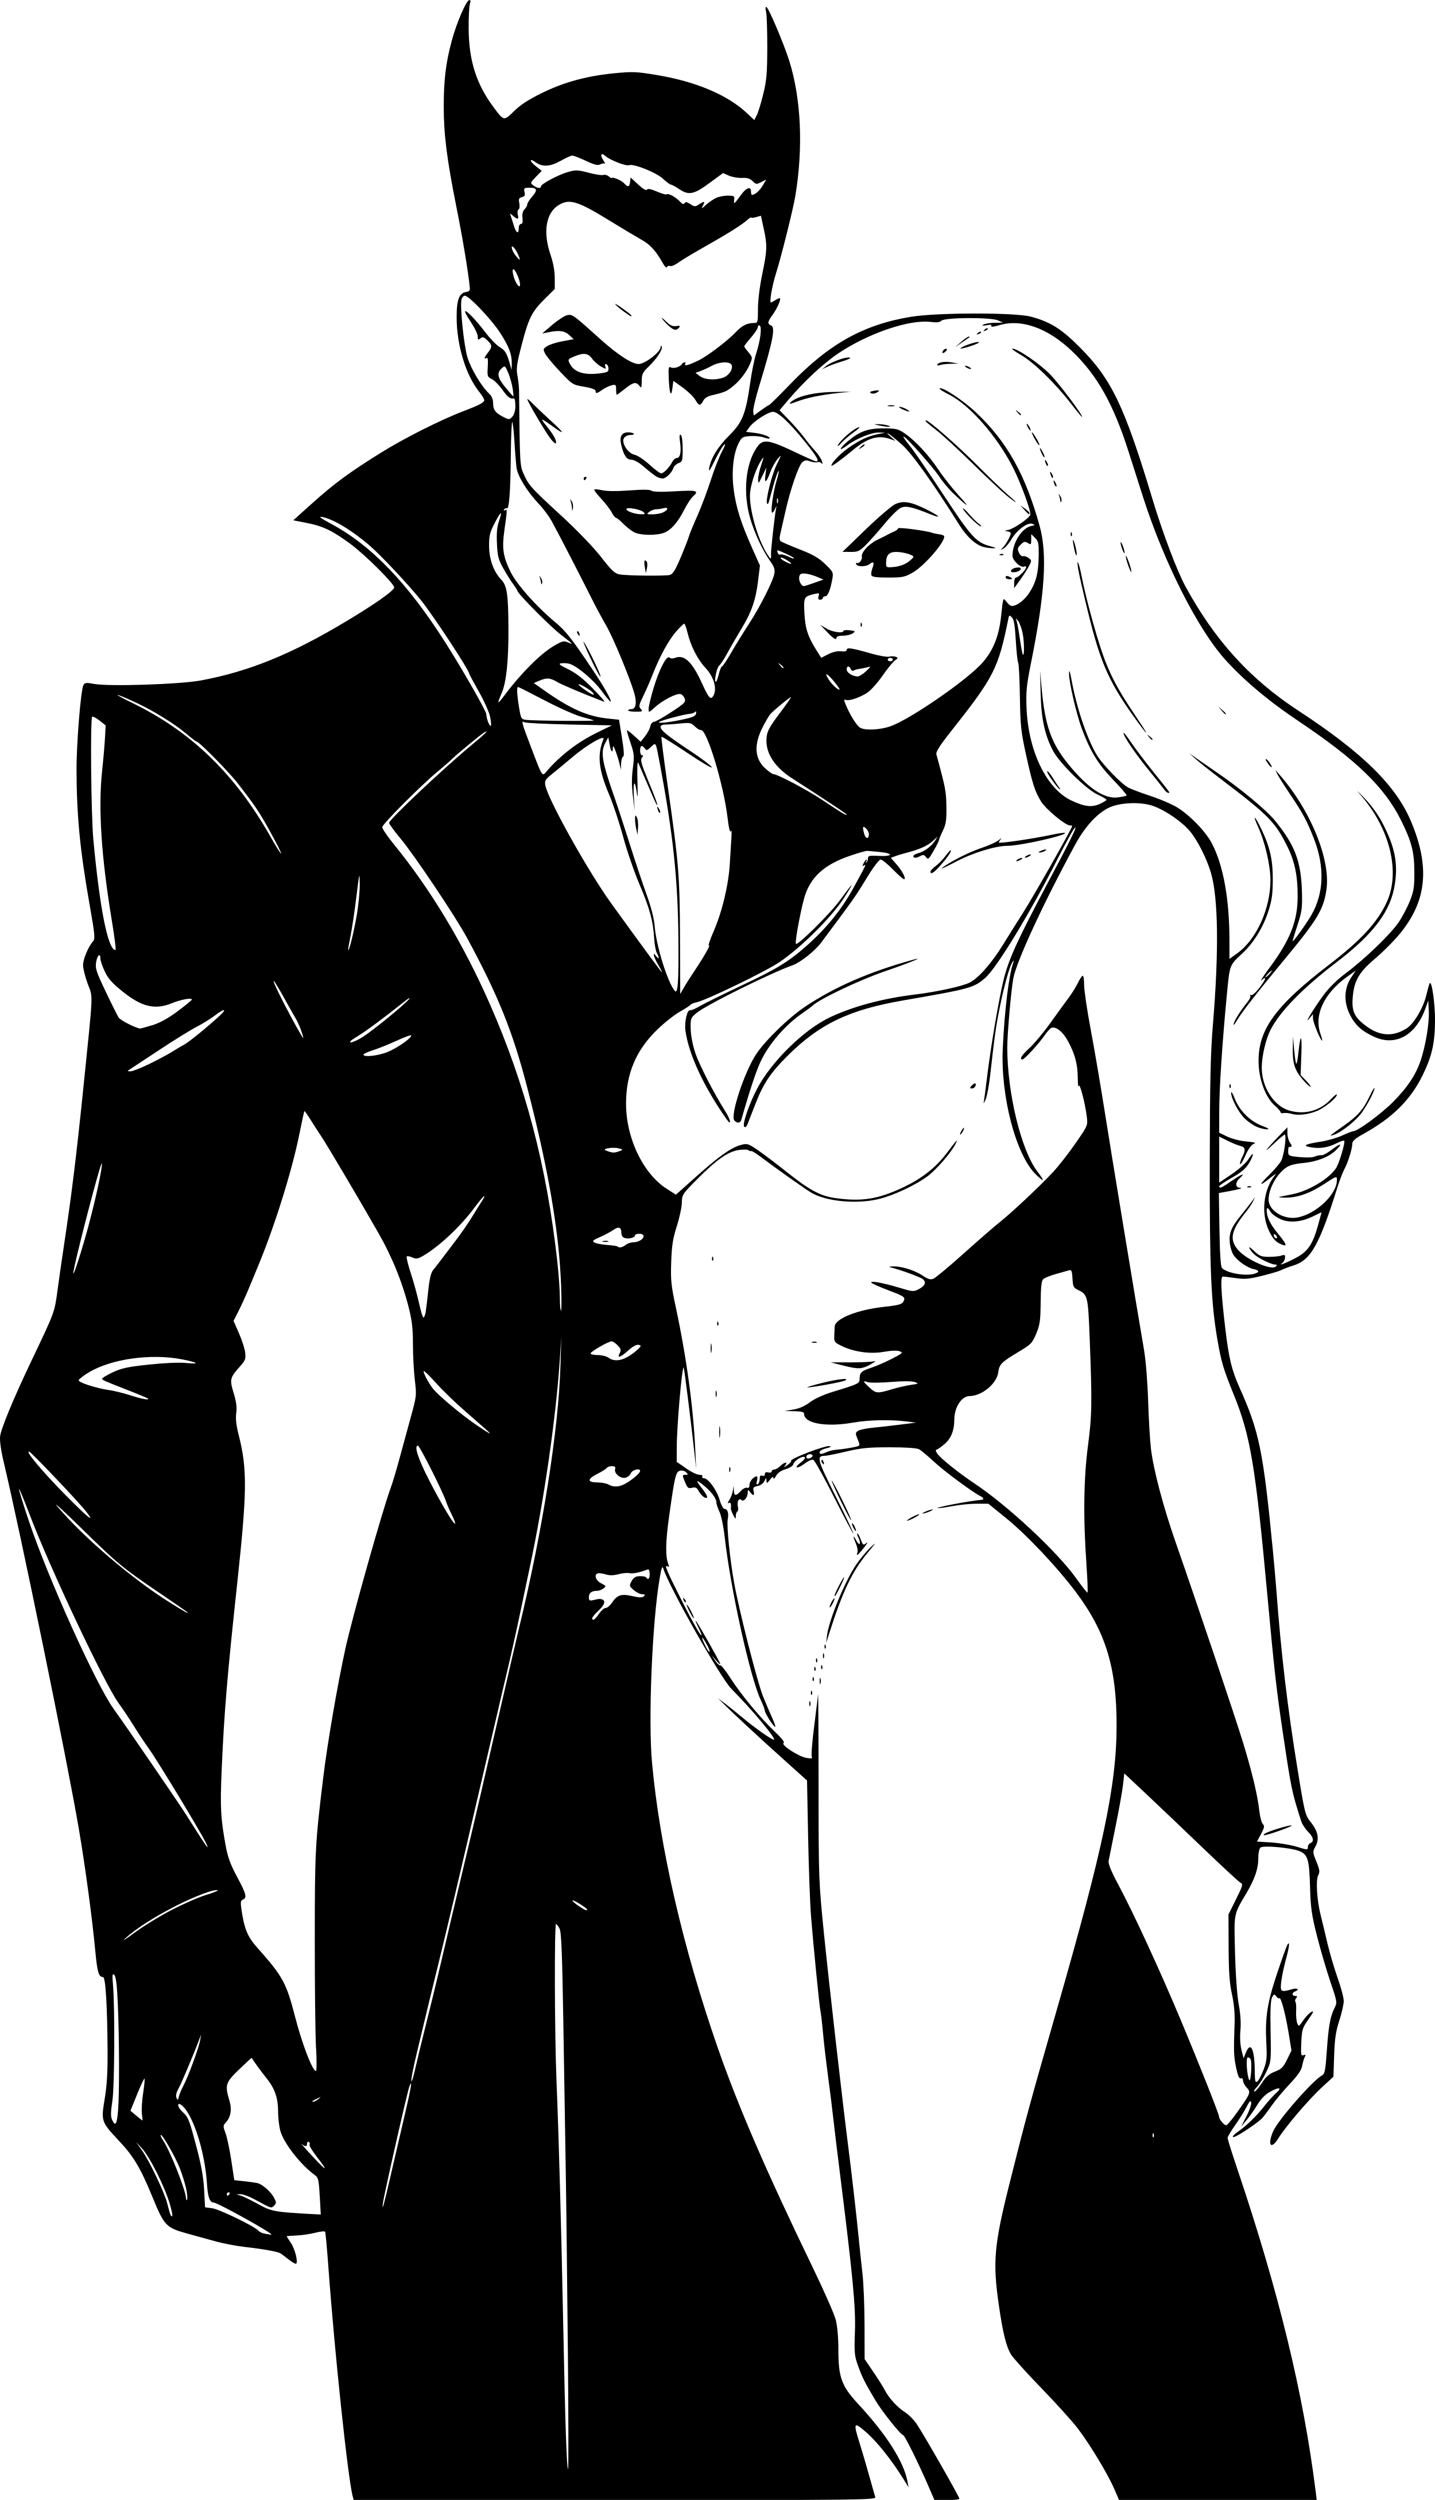 <?xml version="1.0" encoding="UTF-8" standalone="no"?>
<!-- Created with Inkscape (http://www.inkscape.org/) -->

<svg
   width="52.812mm"
   height="91.953mm"
   viewBox="0 0 52.812 91.953"
   version="1.1"
   id="svg11884"
   xml:space="preserve"
   inkscape:version="1.2 (dc2aedaf03, 2022-05-15)"
   sodipodi:docname="Vampire couple 2.svg"
   xmlns:inkscape="http://www.inkscape.org/namespaces/inkscape"
   xmlns:sodipodi="http://sodipodi.sourceforge.net/DTD/sodipodi-0.dtd"
   xmlns="http://www.w3.org/2000/svg"
   xmlns:svg="http://www.w3.org/2000/svg"
   xmlns:rdf="http://www.w3.org/1999/02/22-rdf-syntax-ns#"
   xmlns:cc="http://creativecommons.org/ns#"
   xmlns:dc="http://purl.org/dc/elements/1.1/"><title
     id="title11920">Vampire couple</title><sodipodi:namedview
     id="namedview11886"
     pagecolor="#ffffff"
     bordercolor="#666666"
     borderopacity="1.0"
     inkscape:showpageshadow="2"
     inkscape:pageopacity="0.0"
     inkscape:pagecheckerboard="0"
     inkscape:deskcolor="#d1d1d1"
     inkscape:document-units="mm"
     showgrid="false"
     inkscape:zoom="0.7180275"
     inkscape:cx="525.74588"
     inkscape:cy="543.15469"
     inkscape:window-width="1920"
     inkscape:window-height="1009"
     inkscape:window-x="1912"
     inkscape:window-y="-8"
     inkscape:window-maximized="1"
     inkscape:current-layer="layer1" /><defs
     id="defs11881" /><g
     inkscape:label="Lager 1"
     inkscape:groupmode="layer"
     id="layer1"
     transform="translate(34.348,112.956)"><path
       style="fill:#000000;stroke-width:0.063"
       d="m -21.372,-21.153 c -0.178,-0.709 -0.66,-5.258 -0.886,-8.356 -0.052,-0.72 -0.109,-1.332 -0.125,-1.358 -0.017,-0.027 -0.179,-0.01 -0.36,0.037 -0.182,0.047 -0.494,0.093 -0.693,0.101 -0.2,0.009 -0.363,0.021 -0.363,0.028 -1.4e-5,0.007 0.068,0.114 0.152,0.237 0.15,0.221 0.274,0.698 0.2,0.771 -0.021,0.021 -0.144,-0.047 -0.273,-0.15 -0.13,-0.103 -0.269,-0.207 -0.309,-0.231 -0.106,-0.063 -0.65,-0.16 -1.307,-0.233 -0.312,-0.035 -0.809,-0.13 -1.102,-0.212 -0.294,-0.082 -0.761,-0.211 -1.037,-0.287 -0.755,-0.208 -0.83,-0.286 -1.249,-1.306 -0.458,-1.115 -0.701,-1.523 -1.273,-2.13 -0.624,-0.663 -0.634,-0.696 -0.497,-1.519 0.081,-0.484 0.11,-0.977 0.105,-1.771 -0.011,-1.687 -0.074,-2.703 -0.167,-2.703 -0.157,0 -0.21,-0.172 -0.28,-0.911 -0.117,-1.242 -0.369,-3.123 -0.608,-4.525 -0.415,-2.446 -2.154,-10.934 -2.767,-13.505 -0.101,-0.422 -0.151,-0.784 -0.133,-0.947 0.032,-0.279 0.477,-1.357 1.119,-2.707 0.921,-1.935 0.878,-1.818 1.003,-2.732 0.064,-0.468 0.174,-1.232 0.245,-1.699 0.27,-1.785 0.446,-3.228 0.701,-5.72 0.368,-3.606 0.354,-3.255 0.159,-3.781 -0.094,-0.253 -0.172,-0.561 -0.174,-0.685 -0.003,-0.221 0.188,-0.681 0.369,-0.887 0.08,-0.092 0.065,-0.254 -0.129,-1.351 -0.355,-2.011 -0.479,-3.301 -0.48,-4.991 -2.62e-4,-0.975 0.158,-2.902 0.253,-3.079 0.049,-0.092 0.102,-0.098 0.389,-0.045 0.55,0.102 3.171,0.016 3.946,-0.129 1.762,-0.33 3.313,-0.961 5.326,-2.167 1.088,-0.652 1.776,-1.138 1.776,-1.254 -7.13e-4,-0.137 -1.078,-1.208 -1.612,-1.601 -0.659,-0.486 -1.007,-0.653 -1.612,-0.771 l -0.49,-0.096 0.7,-0.628 c 0.811,-0.727 1.342,-1.118 2.515,-1.851 0.844,-0.528 2.213,-1.217 3.045,-1.534 0.554,-0.211 0.738,-0.305 0.767,-0.39 0.012,-0.037 -0.067,-0.179 -0.177,-0.314 -0.497,-0.615 -0.833,-1.712 -0.837,-2.733 -0.003,-0.662 0.091,-0.912 0.356,-0.95 0.1,-0.014 0.139,-0.058 0.13,-0.146 -0.063,-0.618 -0.26,-1.805 -0.49,-2.954 -0.356,-1.778 -0.471,-2.687 -0.471,-3.717 0,-0.983 0.075,-1.599 0.292,-2.411 0.178,-0.666 0.542,-1.508 0.651,-1.508 0.047,0 0.054,0.048 0.02,0.141 -0.028,0.078 -0.049,0.495 -0.046,0.927 0.009,1.154 0.28,2.013 0.903,2.856 0.395,0.534 0.39,0.533 0.77,0.16 0.235,-0.232 0.533,-0.425 1.024,-0.665 0.82,-0.402 1.646,-0.626 2.672,-0.727 0.667,-0.065 0.808,-0.059 1.567,0.068 1.436,0.24 2.603,0.735 3.314,1.408 l 0.262,0.247 0.092,-0.18 c 0.051,-0.099 0.158,-0.449 0.238,-0.778 0.124,-0.509 0.146,-0.764 0.148,-1.728 0.001,-0.622 -0.019,-1.209 -0.045,-1.304 -0.026,-0.095 -0.023,-0.173 0.008,-0.173 0.072,0 0.643,1.34 0.845,1.982 0.438,1.392 0.52,3.18 0.226,4.963 -0.08,0.487 -0.521,2.252 -0.714,2.86 -0.142,0.448 -0.25,1.068 -0.185,1.068 0.017,0 0.1,-0.046 0.185,-0.102 0.088,-0.058 0.155,-0.073 0.155,-0.034 0,0.11 -0.143,0.405 -0.296,0.613 -0.168,0.227 -0.179,0.313 -0.049,0.362 0.18,0.069 0.092,0.524 -0.438,2.269 -0.125,0.413 -0.22,0.819 -0.209,0.901 l 0.019,0.149 0.267,-0.194 c 0.147,-0.107 0.282,-0.194 0.301,-0.194 0.019,0 0.377,-0.355 0.797,-0.789 1.418,-1.468 2.682,-2.169 4.418,-2.455 0.963,-0.159 3.827,-0.162 4.414,-0.006 0.718,0.191 1.13,0.449 1.812,1.137 1.167,1.175 1.633,2.151 2.674,5.602 0.368,1.22 0.895,2.613 1.2,3.174 1.084,1.991 2.376,3.413 4.163,4.582 2.362,1.545 3.587,2.749 4.144,4.072 0.701,1.667 0.581,2.915 -0.396,4.113 -0.215,0.263 -0.625,0.678 -0.912,0.92 -0.611,0.517 -0.789,0.824 -0.838,1.442 -0.041,0.508 0.057,0.721 0.478,1.04 0.505,0.383 0.992,0.416 1.499,0.103 0.273,-0.169 0.624,-0.762 0.737,-1.246 0.051,-0.217 0.105,-0.407 0.122,-0.424 0.079,-0.079 0.198,0.777 0.193,1.394 -0.006,0.824 -0.118,1.31 -0.465,2.011 -0.443,0.896 -1.101,1.547 -2.155,2.132 -0.32,0.177 -0.424,0.269 -0.425,0.372 -9.69e-4,0.185 -0.153,0.674 -0.29,0.931 -0.062,0.116 -0.175,0.409 -0.251,0.651 -0.672,2.14 -0.983,2.695 -1.621,2.893 -0.176,0.055 -0.375,0.13 -0.443,0.167 -0.068,0.037 -0.385,0.133 -0.705,0.212 -0.488,0.121 -0.645,0.135 -0.977,0.087 -0.217,-0.031 -0.432,-0.058 -0.477,-0.058 -0.095,-0.002 -0.068,0.572 0.091,1.916 0.129,1.094 0.235,1.529 0.533,2.192 0.715,1.593 0.864,2.32 1.215,5.947 0.049,0.501 0.106,1.152 0.128,1.446 0.178,2.386 0.411,4.349 0.797,6.713 0.251,1.536 0.267,1.599 0.47,1.854 0.27,0.34 0.325,0.614 0.177,0.889 -0.11,0.204 -0.109,0.217 0.032,0.565 0.124,0.304 0.133,0.378 0.065,0.505 -0.093,0.174 -0.044,0.932 0.096,1.479 0.049,0.19 0.158,0.643 0.242,1.006 0.085,0.363 0.255,0.943 0.379,1.288 0.124,0.346 0.224,0.728 0.224,0.849 -4.75e-4,0.121 -0.074,0.446 -0.164,0.723 -0.129,0.398 -0.168,0.665 -0.189,1.282 l -0.026,0.779 -0.413,0.378 c -0.476,0.437 -1.341,1.447 -1.611,1.882 -0.273,0.44 -0.412,0.269 -0.199,-0.244 0.166,-0.4 1.457,-1.878 1.806,-2.067 0.098,-0.053 0.124,-0.186 0.172,-0.879 0.063,-0.921 0.128,-1.287 0.283,-1.594 0.105,-0.209 0.103,-0.222 -0.152,-0.974 -0.142,-0.419 -0.363,-1.173 -0.49,-1.674 -0.198,-0.782 -0.235,-1.036 -0.256,-1.791 -0.029,-1.028 -0.081,-1.206 -0.387,-1.334 -0.301,-0.126 -1.33,-0.22 -1.436,-0.132 -0.045,0.037 -0.081,0.199 -0.081,0.364 0,0.414 -0.124,0.782 -0.446,1.326 -0.469,0.794 -0.451,0.697 -0.411,2.196 0.022,0.818 0.076,1.562 0.136,1.886 0.065,0.348 0.087,0.679 0.062,0.95 -0.023,0.252 -0.008,0.537 0.039,0.722 l 0.077,0.306 0.085,-0.208 c 0.173,-0.424 0.316,-0.142 0.326,0.641 0.005,0.427 0.019,0.484 0.098,0.419 0.051,-0.042 0.153,-0.236 0.227,-0.432 0.117,-0.307 0.13,-0.442 0.101,-0.984 -0.05,-0.934 0.035,-1.48 0.396,-2.556 0.176,-0.524 0.346,-0.997 0.378,-1.052 0.101,-0.173 0.075,0.075 -0.059,0.557 -0.066,0.24 -0.14,0.593 -0.164,0.785 -0.049,0.389 -0.021,0.41 0.396,0.291 0.201,-0.058 0.293,0.011 0.11,0.081 -0.126,0.048 -0.121,0.166 0.008,0.166 0.078,0 0.086,0.02 0.032,0.084 -0.038,0.046 -0.051,0.104 -0.027,0.127 0.024,0.024 0.036,0.177 0.027,0.34 -0.009,0.163 0.009,0.363 0.039,0.444 0.053,0.144 0.058,0.141 0.229,-0.105 0.149,-0.215 0.353,-0.384 0.353,-0.293 0,0.015 -0.092,0.158 -0.204,0.317 -0.182,0.258 -0.207,0.345 -0.227,0.797 -0.02,0.449 -0.011,0.503 0.08,0.468 0.081,-0.031 0.091,-0.017 0.047,0.069 -0.031,0.06 -0.074,0.208 -0.096,0.329 -0.028,0.154 -0.164,0.351 -0.456,0.66 -0.229,0.242 -0.525,0.596 -0.658,0.786 -0.133,0.19 -0.293,0.402 -0.355,0.471 -0.114,0.127 -0.683,0.522 -0.944,0.655 -0.213,0.109 -0.169,-0.007 0.063,-0.165 0.297,-0.203 0.676,-0.571 0.957,-0.93 0.135,-0.173 0.332,-0.391 0.438,-0.485 0.239,-0.212 0.103,-0.23 -0.248,-0.031 -0.155,0.087 -0.324,0.263 -0.44,0.457 -0.104,0.173 -0.282,0.427 -0.395,0.564 l -0.207,0.249 0.197,-0.385 c 0.109,-0.211 0.186,-0.438 0.172,-0.503 -0.019,-0.09 -0.061,-0.05 -0.171,0.165 -0.08,0.156 -0.27,0.458 -0.421,0.671 -0.151,0.214 -0.275,0.424 -0.275,0.468 0,0.044 0.167,0.576 0.372,1.183 1.51,4.482 2.421,8.233 2.867,11.804 l 0.041,0.33 H 10.475 6.837 l -0.182,-0.418 c -0.241,-0.553 -0.89,-1.627 -1.339,-2.216 -0.199,-0.261 -0.801,-0.927 -1.338,-1.481 -0.537,-0.554 -1.038,-1.108 -1.113,-1.231 -0.182,-0.299 -0.305,-0.794 -0.455,-1.837 -0.226,-1.566 -0.172,-2.193 0.376,-4.382 0.621,-2.481 0.756,-2.976 1.743,-6.411 1.73,-6.016 2.215,-8.32 2.217,-10.515 0.002,-2.134 -0.402,-3.449 -1.507,-4.916 -0.708,-0.939 -1.823,-2.117 -2.584,-2.73 L 2.025,-57.646 H 1.595 c -0.237,0 -0.65,0.042 -0.919,0.093 -0.269,0.051 -0.5,0.082 -0.513,0.068 -0.037,-0.037 1.189,-0.268 1.603,-0.302 0.114,-0.009 0.096,-0.072 -0.041,-0.143 -0.317,-0.164 -1.336,-0.921 -1.702,-1.263 -0.225,-0.211 -0.472,-0.416 -0.547,-0.456 -0.086,-0.045 -0.492,-0.072 -1.079,-0.072 -0.785,0 -1.052,0.026 -1.606,0.157 -0.366,0.086 -0.718,0.157 -0.784,0.157 -0.317,0 -0.281,0.134 0.407,1.503 0.367,0.732 0.658,1.342 0.645,1.355 -0.013,0.013 -0.331,-0.585 -0.706,-1.328 -0.375,-0.743 -0.722,-1.367 -0.77,-1.385 -0.048,-0.018 -0.187,0.042 -0.309,0.135 -0.122,0.093 -0.254,0.158 -0.293,0.145 -0.04,-0.013 0.018,-0.088 0.128,-0.167 0.11,-0.078 0.184,-0.169 0.165,-0.2 -0.053,-0.085 -0.384,0.105 -0.42,0.241 -0.018,0.069 -0.134,0.147 -0.29,0.193 -0.17,0.051 -0.292,0.137 -0.352,0.248 -0.052,0.096 -0.094,0.129 -0.096,0.076 -0.003,-0.064 -0.043,-0.044 -0.127,0.063 -0.113,0.145 -0.123,0.147 -0.129,0.031 -0.005,-0.115 -0.011,-0.114 -0.076,0.02 -0.04,0.083 -0.148,0.161 -0.252,0.182 -0.154,0.031 -0.176,0.059 -0.145,0.185 0.044,0.175 -0.012,0.192 -0.129,0.038 -0.078,-0.103 -0.084,-0.102 -0.087,0.016 -0.006,0.193 -0.152,0.357 -0.239,0.27 -0.09,-0.09 -0.168,0.082 -0.12,0.265 0.018,0.069 0.007,0.141 -0.024,0.16 -0.031,0.019 -0.057,0.097 -0.057,0.173 -2.378e-4,0.122 -0.011,0.118 -0.095,-0.044 -0.052,-0.1 -0.091,-0.213 -0.086,-0.251 0.02,-0.167 -0.01,-0.232 -0.085,-0.186 -0.044,0.027 -0.033,-0.022 0.026,-0.112 0.058,-0.088 0.117,-0.243 0.132,-0.343 l 0.027,-0.183 0.009,0.173 c 0.012,0.213 0.071,0.218 0.257,0.02 0.079,-0.084 0.183,-0.137 0.231,-0.119 0.059,0.023 0.088,-0.013 0.088,-0.108 0,-0.13 0.152,-0.305 0.268,-0.31 0.027,-0.001 0.03,0.073 0.007,0.165 -0.029,0.117 -0.02,0.153 0.03,0.122 0.04,-0.024 0.072,-0.113 0.072,-0.196 0,-0.109 0.027,-0.141 0.094,-0.115 0.058,0.022 0.094,-1.88e-4 0.094,-0.059 0,-0.064 0.041,-0.084 0.126,-0.062 0.07,0.018 0.126,0.002 0.126,-0.037 0,-0.039 0.042,-0.07 0.094,-0.07 0.052,0 0.151,-0.057 0.22,-0.126 0.157,-0.157 0.304,-0.172 0.181,-0.019 -0.067,0.083 -0.049,0.08 0.08,-0.016 0.092,-0.068 0.154,-0.135 0.139,-0.151 -0.074,-0.077 1.303,-0.602 1.438,-0.548 0.043,0.017 -0.014,0.051 -0.127,0.076 -0.207,0.046 -0.31,0.132 -0.241,0.201 0.021,0.021 0.115,-2.38e-4 0.211,-0.046 0.095,-0.046 0.258,-0.09 0.362,-0.097 0.234,-0.016 0.656,-0.084 0.797,-0.127 0.097,-0.03 0.098,-0.052 0.01,-0.262 -0.087,-0.208 -0.086,-0.236 0.007,-0.304 0.056,-0.041 0.292,-0.093 0.524,-0.116 0.232,-0.022 0.691,-0.074 1.019,-0.115 l 0.597,-0.075 -0.346,-0.043 c -0.608,-0.075 -1.398,-0.058 -1.98,0.044 -0.983,0.172 -1.791,0.028 -1.791,-0.319 0,-0.072 -0.085,-0.096 -0.361,-0.102 l -0.361,-0.007 0.328,-0.055 c 0.217,-0.036 0.422,-0.127 0.604,-0.265 0.168,-0.128 0.494,-0.278 0.834,-0.382 0.976,-0.299 0.998,-0.31 0.998,-0.48 0,-0.23 0.064,-0.291 0.425,-0.409 0.181,-0.059 0.524,-0.208 0.763,-0.33 0.399,-0.205 0.422,-0.227 0.284,-0.278 -0.092,-0.034 -0.312,-0.026 -0.575,0.021 -0.502,0.09 -1.098,0.007 -1.557,-0.215 -0.26,-0.126 -0.282,-0.155 -0.273,-0.357 0.006,-0.121 0.013,-0.281 0.016,-0.356 0.012,-0.291 0.828,-0.617 1.816,-0.726 0.532,-0.058 0.659,-0.093 0.713,-0.193 0.086,-0.161 0.049,-0.189 -0.575,-0.425 -0.294,-0.111 -0.563,-0.23 -0.597,-0.265 -0.094,-0.094 0.414,-0.005 1.019,0.179 0.487,0.148 0.527,0.151 0.71,0.057 0.246,-0.127 0.3,-0.263 0.149,-0.378 -0.107,-0.081 -0.877,-0.359 -1.186,-0.428 -0.07,-0.016 -0.026,-0.031 0.099,-0.035 0.307,-0.01 0.808,0.147 1.1,0.345 0.186,0.126 0.276,0.152 0.383,0.11 C 0.078,-65.949 0.588,-66.374 1.134,-66.863 c 0.546,-0.489 1.136,-1.002 1.311,-1.139 0.418,-0.328 1.479,-1.324 1.957,-1.837 0.209,-0.225 0.585,-0.704 0.834,-1.065 0.451,-0.653 0.453,-0.658 0.413,-0.978 -0.065,-0.519 -0.264,-1.273 -0.298,-1.131 -0.017,0.069 -0.032,-0.058 -0.034,-0.283 -0.003,-0.506 -0.097,-0.868 -0.347,-1.34 -0.191,-0.361 -0.455,-0.578 -0.624,-0.513 -0.045,0.018 -0.153,0.136 -0.24,0.263 -0.207,0.305 -0.752,0.899 -0.823,0.899 -0.129,0 -0.038,-0.148 0.26,-0.423 0.174,-0.16 0.52,-0.576 0.769,-0.924 0.249,-0.348 0.549,-0.76 0.666,-0.916 0.117,-0.156 0.272,-0.403 0.343,-0.55 0.071,-0.147 0.152,-0.267 0.18,-0.267 0.028,0 0.05,0.156 0.05,0.347 0,0.191 0.11,0.933 0.245,1.65 0.135,0.716 0.363,2.052 0.507,2.968 0.238,1.51 1.172,7.172 1.452,8.799 0.066,0.384 0.129,1.172 0.152,1.886 0.021,0.674 0.068,1.466 0.104,1.76 0.094,0.772 0.452,2.126 0.906,3.425 0.828,2.372 2.222,6.513 2.496,7.417 0.329,1.084 0.523,1.903 0.586,2.471 0.024,0.218 0.082,0.435 0.128,0.481 0.07,0.07 0.059,0.13 -0.065,0.364 l -0.149,0.28 0.543,0.036 c 0.299,0.02 0.72,0.092 0.936,0.159 0.373,0.117 0.393,0.118 0.393,0.011 0,-0.062 0.042,-0.129 0.094,-0.149 0.147,-0.056 0.112,-0.221 -0.091,-0.423 -0.102,-0.102 -0.214,-0.276 -0.25,-0.388 -0.347,-1.088 -0.361,-1.158 -0.669,-3.22 -0.236,-1.581 -0.321,-2.329 -0.563,-4.965 -0.451,-4.905 -0.631,-5.983 -1.253,-7.511 -0.375,-0.922 -0.454,-1.187 -0.597,-2.011 -0.234,-1.352 -0.287,-2.588 -0.281,-6.537 0.005,-2.969 0.029,-4.012 0.116,-5.06 0.222,-2.677 0.198,-4.631 -0.069,-5.56 -0.146,-0.507 -0.483,-1.185 -0.757,-1.52 -0.288,-0.353 -0.871,-0.762 -1.339,-0.941 -0.469,-0.179 -1.28,-0.147 -1.696,0.067 -0.427,0.22 -0.859,0.7 -1.208,1.342 -1.169,2.151 -2.156,4.284 -2.276,4.914 -0.082,0.435 -0.224,2.051 -0.224,2.546 0.001,1.683 0.511,3.782 1.109,4.565 0.284,0.372 0.265,0.415 -0.049,0.115 -0.735,-0.703 -1.309,-2.879 -1.225,-4.648 0.066,-1.408 0.223,-2.689 0.384,-3.143 0.036,-0.102 0.031,-0.108 -0.024,-0.031 -0.107,0.146 -0.304,0.848 -0.471,1.672 -0.143,0.71 -0.182,0.986 -0.358,2.537 -0.041,0.362 -0.114,0.744 -0.163,0.849 -0.077,0.165 -0.085,0.17 -0.059,0.034 0.016,-0.086 0.061,-0.426 0.1,-0.754 0.135,-1.146 0.447,-2.991 0.629,-3.716 0.185,-0.739 0.523,-1.475 1.624,-3.543 0.81,-1.521 1.071,-2.05 1.001,-2.026 -0.041,0.014 -0.338,0.546 -0.661,1.183 -0.985,1.941 -2.219,3.971 -2.639,4.34 -0.427,0.375 -0.538,0.406 -3.033,0.838 -1.985,0.344 -3.07,0.863 -4.246,2.032 -0.633,0.629 -0.896,1.022 -1.188,1.777 -0.126,0.326 -0.257,0.661 -0.291,0.744 -0.039,0.096 -0.083,0.129 -0.121,0.091 -0.079,-0.079 0.175,-0.826 0.476,-1.399 0.522,-0.994 1.718,-2.167 2.668,-2.619 0.855,-0.406 1.938,-0.697 3.144,-0.844 0.815,-0.099 1.744,-0.303 2.017,-0.442 0.32,-0.163 0.811,-0.723 1.225,-1.398 0.195,-0.318 0.509,-0.819 0.698,-1.113 0.412,-0.641 1.842,-3.162 1.842,-3.246 0,-0.012 -0.04,-0.022 -0.088,-0.022 -0.162,0 -0.871,-0.587 -1.05,-0.87 -0.231,-0.364 -0.328,-0.666 -0.569,-1.771 -0.177,-0.811 -0.201,-1.039 -0.217,-2.09 -0.01,-0.648 -0.038,-1.212 -0.063,-1.252 -0.025,-0.04 -0.064,-0.409 -0.088,-0.821 -0.032,-0.557 -0.069,-0.773 -0.143,-0.848 -0.092,-0.092 -0.103,-0.087 -0.131,0.051 -0.373,1.841 -0.523,2.134 -2.111,4.142 -0.419,0.529 -0.562,0.756 -0.537,0.849 0.335,1.227 0.36,1.356 0.368,1.917 0.008,0.502 -0.013,0.644 -0.132,0.892 -0.078,0.162 -0.142,0.318 -0.142,0.346 -2.3723e-4,0.028 -0.089,0.204 -0.197,0.392 -0.177,0.309 -0.204,0.331 -0.277,0.231 -0.065,-0.088 -0.107,-0.097 -0.208,-0.043 -0.158,0.084 -0.261,0.087 -0.261,0.006 0,-0.034 0.078,-0.081 0.173,-0.105 0.222,-0.055 0.493,-0.255 0.622,-0.459 l 0.102,-0.16 -0.181,0.168 c -0.189,0.175 -0.49,0.31 -0.959,0.43 -0.151,0.039 -0.345,0.097 -0.43,0.13 l -0.155,0.059 0.199,0.227 c 0.218,0.248 0.356,0.506 0.3,0.562 -0.019,0.019 -0.202,-0.136 -0.406,-0.346 -0.204,-0.21 -0.414,-0.381 -0.468,-0.381 -0.055,0 -0.266,0.277 -0.491,0.644 -0.464,0.759 -0.455,0.746 -1.701,2.415 -0.224,0.3 -0.759,0.725 -1.037,0.825 -0.852,0.304 -3.208,1.474 -3.551,1.763 -0.212,0.178 -0.22,0.201 -0.211,0.586 0.006,0.239 0.073,0.592 0.168,0.875 0.15,0.448 0.678,1.474 1.109,2.158 0.2,0.317 0.237,0.559 0.044,0.284 -0.835,-1.185 -1.391,-2.378 -1.514,-3.253 -0.044,-0.314 0.061,-0.778 0.172,-0.754 0.042,0.009 0.203,-0.059 0.358,-0.151 0.156,-0.092 0.834,-0.427 1.508,-0.745 1.327,-0.626 1.746,-0.88 2.414,-1.468 0.733,-0.644 1.298,-1.342 1.737,-2.146 0.472,-0.863 0.478,-0.876 0.376,-0.813 -0.06,0.037 -0.061,0.018 -0.006,-0.086 0.039,-0.073 0.086,-0.133 0.104,-0.133 0.018,0 0.013,0.035 -0.012,0.079 -0.026,0.045 -0.021,0.056 0.011,0.027 0.031,-0.028 0.057,-0.099 0.057,-0.157 6.843e-4,-0.09 0.059,-0.102 0.387,-0.084 0.516,0.028 0.573,-0.089 0.069,-0.141 -0.216,-0.022 -0.434,-0.042 -0.486,-0.044 -0.052,-0.002 -0.339,0.08 -0.639,0.183 -0.888,0.305 -1.378,0.722 -1.625,1.381 -0.131,0.349 -0.4,1.732 -0.361,1.851 0.036,0.107 1.263,-1.105 1.629,-1.608 0.506,-0.695 0.559,-0.723 0.14,-0.072 -0.456,0.708 -1.592,1.836 -2.382,2.364 -0.52,0.348 -2.677,1.392 -3.032,1.468 -0.112,0.024 -0.218,0.067 -0.236,0.096 -0.018,0.029 -0.195,0.144 -0.394,0.256 -0.199,0.112 -0.575,0.411 -0.835,0.664 -0.772,0.75 -1.137,1.614 -1.14,2.703 -0.004,1.269 0.624,2.586 1.499,3.145 l 0.336,0.215 0.769,-0.685 c 0.838,-0.747 1.267,-1.048 1.632,-1.146 0.221,-0.059 0.262,-0.047 0.606,0.187 0.203,0.138 0.686,0.503 1.073,0.811 0.833,0.664 1.23,0.878 1.772,0.956 0.985,0.142 1.592,0.046 2.537,-0.404 0.678,-0.323 1.179,-0.719 1.579,-1.249 0.377,-0.499 0.439,-0.563 0.319,-0.329 -0.163,0.318 -0.69,0.927 -1.013,1.171 -0.435,0.329 -1.245,0.71 -1.796,0.846 -0.821,0.202 -1.958,0.094 -2.509,-0.239 -0.241,-0.146 -1.323,-0.913 -1.849,-1.311 -0.176,-0.133 -0.333,-0.229 -0.348,-0.214 -0.016,0.016 -0.059,0.003 -0.097,-0.027 -0.038,-0.031 -0.203,-0.035 -0.368,-0.009 -0.392,0.061 -0.814,0.357 -1.52,1.068 -0.546,0.55 -0.563,0.575 -0.568,0.867 -0.003,0.165 -0.087,0.555 -0.186,0.866 -0.146,0.457 -0.185,0.711 -0.206,1.32 -0.023,0.666 -0.003,0.861 0.17,1.666 0.391,1.823 0.647,3.699 0.716,5.248 l 0.031,0.691 -0.061,-0.566 c -0.111,-1.036 -0.376,-3.137 -0.397,-3.159 -0.061,-0.061 -0.254,2.162 -0.255,2.936 l -7.128e-4,0.532 0.341,0.238 c 0.187,0.131 0.408,0.238 0.491,0.238 0.084,0 0.133,0.028 0.111,0.063 -0.021,0.035 0.002,0.063 0.053,0.063 0.16,0 0.475,0.428 0.579,0.786 0.056,0.194 0.137,0.345 0.184,0.345 0.114,0 0.163,0.154 0.119,0.376 -0.047,0.234 0.076,1.453 0.238,2.359 0.178,0.995 0.845,3.616 1.054,4.141 0.098,0.246 0.253,0.612 0.345,0.813 0.092,0.201 0.137,0.347 0.1,0.325 -0.091,-0.057 -0.376,-0.514 -0.376,-0.605 0,-0.041 -0.068,-0.218 -0.151,-0.394 -0.386,-0.822 -1.107,-4.072 -1.318,-5.946 -0.046,-0.409 -0.132,-0.828 -0.197,-0.965 -0.063,-0.133 -0.115,-0.289 -0.114,-0.346 0.002,-0.151 -0.198,-0.411 -0.498,-0.649 -0.277,-0.219 -0.271,-0.172 0.027,0.211 0.099,0.127 0.153,0.248 0.12,0.268 -0.066,0.041 -0.224,-0.098 -0.324,-0.284 -0.048,-0.09 -0.105,-0.111 -0.22,-0.082 -0.133,0.033 -0.168,0.007 -0.249,-0.186 -0.118,-0.282 -0.117,-0.292 0.014,-0.292 0.095,0 0.097,-0.011 0.015,-0.092 -0.053,-0.053 -0.15,-0.077 -0.226,-0.057 -0.155,0.041 -0.191,0.194 -0.404,1.719 -0.128,0.914 -0.134,1.438 -0.021,1.725 0.035,0.089 0.026,0.107 -0.033,0.071 -0.129,-0.079 -0.031,0.16 0.474,1.16 0.456,0.904 0.773,1.46 0.777,1.365 0.001,-0.027 -0.058,-0.169 -0.131,-0.314 -0.073,-0.146 -0.106,-0.236 -0.073,-0.202 0.081,0.086 0.897,1.531 0.897,1.588 -1.905e-4,0.025 -0.073,-0.039 -0.162,-0.143 l -0.162,-0.189 0.136,0.205 c 0.075,0.113 0.159,0.191 0.188,0.173 0.029,-0.018 0.198,0.195 0.375,0.472 0.393,0.613 1.106,1.472 1.635,1.971 0.252,0.238 0.366,0.385 0.319,0.414 -0.11,0.068 0.557,0.502 0.843,0.548 0.18,0.029 0.23,0.02 0.195,-0.036 -0.026,-0.041 0.012,-0.534 0.083,-1.094 0.072,-0.56 0.138,-1.103 0.147,-1.207 0.009,-0.104 0.018,1.395 0.019,3.331 0.002,3.502 0.003,3.53 0.205,5.531 0.174,1.727 0.685,6.2 0.89,7.794 0.118,0.921 0.307,2.568 0.378,3.3 0.039,0.398 0.103,1.006 0.143,1.351 0.04,0.346 0.074,1.194 0.076,1.886 l 0.003,1.257 0.321,0.471 c 0.176,0.259 0.368,0.563 0.425,0.675 0.148,0.288 0.466,0.635 0.74,0.808 0.129,0.081 0.32,0.272 0.425,0.425 0.237,0.344 1.578,2.687 1.578,2.756 0,0.028 -0.207,0.051 -0.461,0.051 H 0.043 l -0.225,-0.519 c -0.37,-0.852 -0.874,-1.87 -0.925,-1.87 -0.084,0 -0.777,-0.866 -1.02,-1.274 -0.39,-0.655 -0.485,-0.843 -0.639,-1.268 -0.136,-0.375 -0.146,-0.479 -0.118,-1.274 0.031,-0.9 -0.072,-1.983 -0.554,-5.832 -0.104,-0.83 -0.217,-1.763 -0.251,-2.074 -0.034,-0.311 -0.119,-0.99 -0.188,-1.508 -0.07,-0.519 -0.152,-1.226 -0.183,-1.573 -0.031,-0.347 -0.072,-0.7 -0.091,-0.786 -0.042,-0.185 -0.261,-2.394 -0.352,-3.55 -0.035,-0.449 -0.082,-1.745 -0.104,-2.879 l -0.04,-2.062 -0.853,-0.766 c -0.913,-0.82 -1.85,-1.687 -2.207,-2.044 l -0.22,-0.219 0.283,0.215 c 0.155,0.118 0.452,0.358 0.66,0.532 0.395,0.333 1.034,0.782 1.113,0.782 0.127,0 -0.796,-1.106 -1.557,-1.868 -0.395,-0.395 -2.286,-3.731 -2.506,-4.421 -0.039,-0.122 -0.067,-0.052 -0.136,0.349 -0.276,1.599 -0.427,5.226 -0.281,6.796 0.288,3.113 1.137,6.793 2.412,10.457 0.758,2.178 1.778,4.537 3.506,8.108 0.41,0.847 0.789,1.708 0.842,1.914 0.059,0.228 0.097,0.65 0.097,1.078 0,1.047 0.113,1.358 0.743,2.036 1.027,1.108 1.666,2.112 1.799,2.828 l 0.041,0.22 -0.155,-0.251 c -0.456,-0.738 -0.998,-1.421 -1.413,-1.78 -0.452,-0.392 -0.472,-0.356 -0.232,0.41 0.085,0.27 0.241,0.801 0.347,1.182 0.106,0.38 0.208,0.741 0.227,0.801 0.033,0.104 -0.452,0.11 -9.579,0.11 h -9.614 z m 7.921,-5.46 c -0.023,-2.463 -0.057,-5.426 -0.077,-6.584 -0.019,-1.158 -0.059,-3.576 -0.088,-5.374 -0.041,-2.512 -0.072,-3.308 -0.137,-3.441 -0.046,-0.095 -0.105,-0.173 -0.131,-0.173 -0.065,-6.84e-4 -0.054,4.062 0.016,5.751 0.085,2.05 0.179,5.493 0.252,9.176 0.069,3.474 0.125,5.122 0.176,5.122 0.017,0 0.013,-2.015 -0.01,-4.478 z m -10.914,-4.155 c 0,-0.074 -1.978,-1.169 -2.114,-1.171 -0.15,-0.002 -0.221,-0.198 -0.253,-0.703 -0.076,-1.178 -0.509,-2.528 -0.919,-2.869 -0.19,-0.158 -0.181,0.049 0.009,0.224 0.227,0.209 0.257,0.284 0.546,1.382 0.158,0.601 0.238,1.059 0.261,1.502 l 0.034,0.637 0.259,0.034 c 0.264,0.035 1.588,0.677 1.708,0.829 0.036,0.046 0.149,0.096 0.251,0.111 0.102,0.015 0.193,0.032 0.201,0.037 0.009,0.005 0.016,-6.84e-4 0.016,-0.013 z m -3.744,-1.156 c -0.193,-0.635 -0.729,-1.698 -1.01,-2.005 l -0.222,-0.242 0.227,0.325 c 0.269,0.384 0.814,1.527 0.915,1.916 0.117,0.452 0.132,0.493 0.186,0.493 0.028,0 -0.015,-0.219 -0.096,-0.487 z m 5.528,-0.251 c -0.033,-0.592 -0.054,-0.687 -0.171,-0.77 -0.511,-0.363 -1.135,-1.153 -1.273,-1.613 -0.048,-0.161 -0.088,-0.485 -0.088,-0.721 0,-0.512 -0.122,-0.861 -0.436,-1.248 -0.178,-0.22 -0.475,-0.627 -0.536,-0.736 -0.004,-0.007 -0.211,0.183 -0.46,0.422 -0.503,0.484 -0.533,0.579 -0.362,1.144 0.1,0.328 0.054,0.609 -0.133,0.815 -0.102,0.112 -0.102,0.138 -0.006,0.396 0.056,0.152 0.151,0.602 0.211,0.999 l 0.109,0.723 0.351,0.038 c 0.193,0.021 0.413,0.051 0.488,0.066 0.187,0.039 0.508,0.318 0.626,0.546 0.088,0.171 0.088,0.198 6.2e-5,0.286 -0.107,0.107 -0.078,0.116 -0.731,-0.237 -0.19,-0.103 -0.416,-0.185 -0.503,-0.183 l -0.157,0.004 0.169,0.051 c 0.093,0.028 0.382,0.169 0.643,0.313 0.493,0.272 0.595,0.29 2.126,0.371 l 0.172,0.009 -0.038,-0.676 z m 2.62,-0.801 c 0.144,-0.622 0.371,-1.601 0.506,-2.175 0.241,-1.028 0.297,-1.37 0.174,-1.062 -0.073,0.182 -0.944,4.025 -0.976,4.305 -0.038,0.331 0.029,0.09 0.297,-1.068 z m -7.543,0.495 c -0.041,-0.185 -0.144,-0.512 -0.228,-0.726 -0.165,-0.42 -0.653,-1.269 -0.702,-1.22 -0.016,0.016 0.025,0.109 0.091,0.206 0.251,0.367 0.829,1.825 0.841,2.12 0.003,0.082 0.018,0.098 0.04,0.043 0.019,-0.048 6.84e-4,-0.238 -0.041,-0.423 z m 1.599,0.228 c 0.021,-0.035 0.009,-0.063 -0.028,-0.063 -0.037,0 -0.067,0.028 -0.067,0.063 0,0.035 0.012,0.063 0.028,0.063 0.015,0 0.045,-0.028 0.067,-0.063 z m 3.233,-1.35 c -0.176,-0.224 -0.303,-0.434 -0.283,-0.467 0.02,-0.033 0.008,-0.078 -0.027,-0.099 -0.035,-0.022 -0.064,0.005 -0.064,0.059 0,0.118 -0.069,0.125 -0.192,0.019 -0.101,-0.087 0.298,0.359 0.614,0.686 0.321,0.332 0.299,0.245 -0.049,-0.198 z m 30.781,-0.862 c -0.02,-0.05 -0.035,-0.035 -0.038,0.038 -0.003,0.066 0.012,0.103 0.033,0.082 0.021,-0.021 0.023,-0.075 0.005,-0.12 z m 3.074,-0.796 c 0.5,-0.706 0.512,-0.737 0.351,-0.909 -0.075,-0.08 -0.136,-0.196 -0.136,-0.258 0,-0.066 -0.033,-0.1 -0.081,-0.081 -0.057,0.022 -0.108,-0.095 -0.17,-0.386 -0.09,-0.421 -0.095,-0.58 -0.059,-1.611 0.014,-0.385 -0.017,-0.736 -0.097,-1.1 -0.09,-0.41 -0.118,-0.814 -0.122,-1.733 l -0.005,-1.198 0.275,-0.555 c 0.259,-0.522 0.268,-0.559 0.157,-0.62 -0.065,-0.036 -0.679,-0.605 -1.366,-1.264 -0.687,-0.659 -1.62,-1.547 -2.074,-1.974 L 7.029,-47.726 6.982,-47.307 c -0.026,0.231 -0.149,0.919 -0.274,1.53 -0.124,0.611 -0.239,1.181 -0.255,1.267 -0.02,0.109 0.089,0.377 0.358,0.88 0.555,1.036 1.514,3.114 2.278,4.934 0.681,1.623 1.428,3.504 1.428,3.596 0,0.105 0.202,0.338 0.273,0.314 0.04,-0.013 0.217,-0.228 0.393,-0.476 z m -41.184,-0.088 c 0.05,-0.646 0.044,-2.659 -0.012,-3.926 -0.03,-0.679 -0.067,-0.979 -0.128,-1.037 -0.072,-0.068 -0.08,-0.011 -0.049,0.359 0.074,0.88 0.058,3.759 -0.024,4.29 -0.061,0.392 -0.063,0.557 -0.009,0.676 0.122,0.269 0.18,0.175 0.222,-0.362 z m 0.876,0.143 c -0.018,-0.137 0.002,-0.478 0.045,-0.757 0.043,-0.279 0.066,-0.52 0.051,-0.536 -0.016,-0.016 -0.138,0.244 -0.273,0.577 l -0.245,0.605 0.215,0.18 c 0.118,0.099 0.221,0.18 0.227,0.18 0.007,0 -0.003,-0.112 -0.021,-0.249 z m 6.491,-0.54 c 0.115,-0.092 0.113,-0.093 -0.035,-0.023 -0.192,0.092 -0.228,0.121 -0.148,0.121 0.034,0 0.116,-0.044 0.183,-0.098 z m -4.961,-0.499 c 0.178,-0.335 0.566,-1.39 0.613,-1.666 l 0.037,-0.22 -0.07,0.189 c -0.201,0.539 -0.648,1.6 -0.76,1.802 -0.084,0.152 -0.111,0.27 -0.078,0.346 0.044,0.102 0.054,0.097 0.087,-0.042 0.021,-0.086 0.098,-0.27 0.171,-0.409 z m 39.688,-0.093 c 0.154,-0.237 0.27,-0.338 0.482,-0.419 0.236,-0.09 0.305,-0.158 0.443,-0.441 l 0.164,-0.334 -0.105,-0.645 c -0.114,-0.701 -0.285,-1.339 -0.343,-1.281 -0.02,0.02 -0.071,-0.01 -0.113,-0.068 -0.07,-0.095 -0.083,-0.092 -0.153,0.038 -0.054,0.1 -0.07,0.468 -0.055,1.253 0.021,1.105 0.02,1.112 -0.156,1.488 -0.097,0.207 -0.251,0.455 -0.342,0.55 -0.091,0.095 -0.134,0.173 -0.095,0.173 0.039,0 0.161,-0.141 0.273,-0.313 z m -31.153,-0.551 c 0.06,-0.268 0.237,-0.996 0.393,-1.618 0.156,-0.622 0.35,-1.414 0.431,-1.76 0.203,-0.867 0.792,-3.363 1.099,-4.651 0.34,-1.429 0.46,-1.945 1.16,-4.997 0.329,-1.435 0.654,-2.839 0.723,-3.12 0.874,-3.604 1.464,-7.337 1.533,-9.702 l 0.03,-1.037 -0.054,0.817 c -0.138,2.112 -0.575,5.149 -1.09,7.574 -0.084,0.398 -0.257,1.218 -0.384,1.823 -0.127,0.605 -0.342,1.567 -0.478,2.137 -0.136,0.57 -0.318,1.348 -0.405,1.728 -0.087,0.38 -0.199,0.861 -0.249,1.068 -0.05,0.207 -0.261,1.112 -0.469,2.011 -0.526,2.273 -1.094,4.677 -1.352,5.72 -0.213,0.859 -0.52,2.129 -0.822,3.394 -0.177,0.74 -0.243,1.1 -0.203,1.1 0.016,0 0.078,-0.219 0.138,-0.487 z m 30.744,-0.307 c -0.018,-0.047 -0.066,-0.086 -0.107,-0.086 -0.08,0 -0.035,0.701 0.054,0.838 0.054,0.083 0.103,-0.621 0.053,-0.753 z m -34.401,-0.416 c -0.026,-0.458 -0.047,-2.261 -0.046,-4.007 0.001,-3.271 0.015,-3.534 0.317,-6.002 0.151,-1.23 0.517,-3.357 0.807,-4.683 0.252,-1.153 1.364,-5.097 1.675,-5.939 0.064,-0.173 0.204,-0.64 0.311,-1.037 0.107,-0.398 0.295,-1.086 0.418,-1.53 0.219,-0.796 0.222,-0.816 0.153,-1.393 -0.038,-0.322 -0.069,-0.915 -0.069,-1.318 0,-0.571 -0.034,-0.867 -0.155,-1.342 -0.237,-0.937 -0.617,-1.87 -1.117,-2.744 -0.751,-1.313 -1.909,-3.269 -2.122,-3.583 -0.094,-0.138 -0.263,-0.401 -0.377,-0.584 -0.113,-0.183 -0.214,-0.324 -0.224,-0.314 -0.01,0.01 -0.092,0.386 -0.182,0.835 -0.268,1.338 -0.897,3.354 -1.498,4.808 -0.122,0.294 -0.297,0.717 -0.39,0.941 -0.093,0.224 -0.252,0.571 -0.353,0.771 l -0.184,0.364 0.2,0.454 c 0.11,0.25 0.213,0.571 0.229,0.713 0.026,0.227 0.003,0.289 -0.189,0.503 -0.375,0.42 -0.389,0.477 -0.236,0.981 0.098,0.323 0.124,0.525 0.095,0.738 -0.028,0.203 -0.001,0.447 0.087,0.792 0.324,1.272 0.316,2.071 -0.057,5.527 -0.366,3.401 -0.472,4.672 -0.564,6.764 -0.062,1.428 -0.041,1.822 0.153,2.87 0.072,0.387 0.177,0.671 0.412,1.106 0.336,0.623 0.375,0.775 0.215,0.836 -0.08,0.031 -0.092,0.095 -0.059,0.328 0.108,0.75 0.222,1.031 0.589,1.443 0.943,1.06 1.067,1.287 1.394,2.555 0.253,0.981 0.637,1.98 0.762,1.98 0.03,0 0.034,-0.368 0.007,-0.833 z m -5.296,-5.1 c 0.432,-0.222 0.992,-0.466 1.245,-0.542 0.252,-0.076 0.445,-0.152 0.429,-0.169 -0.071,-0.071 -0.817,0.205 -1.516,0.56 -0.816,0.415 -1.488,0.845 -1.886,1.208 -0.138,0.126 0.017,0.031 0.346,-0.212 0.328,-0.243 0.951,-0.623 1.383,-0.846 z m 15.273,-0.006 c 0,-0.052 -0.504,-0.367 -0.535,-0.335 -0.017,0.017 0.076,0.103 0.206,0.191 0.234,0.16 0.33,0.202 0.33,0.143 z m -14.054,-2.499 c -0.26,-0.511 -1.768,-2.995 -2.08,-3.426 -0.132,-0.182 -0.381,-0.558 -0.553,-0.835 -0.173,-0.277 -0.423,-0.651 -0.556,-0.832 -0.501,-0.679 -2.546,-5.012 -3.277,-6.945 -0.2,-0.528 -0.375,-0.949 -0.389,-0.935 -0.014,0.014 0.149,0.545 0.363,1.18 0.705,2.1 2.471,6.01 3.121,6.912 0.477,0.663 2.428,3.51 2.688,3.923 0.518,0.824 0.74,1.163 0.764,1.163 0.013,0 -0.022,-0.092 -0.08,-0.204 z m 18.449,-7.27 c -0.185,-0.33 -0.221,-0.294 -0.053,0.053 0.071,0.148 0.145,0.253 0.163,0.235 0.018,-0.018 -0.031,-0.148 -0.11,-0.288 z m -3.962,-1.105 c 0.082,-0.121 0.195,-0.22 0.251,-0.22 0.056,0 0.158,-0.084 0.226,-0.186 0.198,-0.295 0.339,-0.342 0.75,-0.25 0.271,0.061 0.373,0.062 0.429,0.006 0.056,-0.056 0.041,-0.073 -0.061,-0.073 -0.074,0 -0.214,-0.069 -0.311,-0.153 -0.169,-0.147 -0.172,-0.161 -0.08,-0.33 0.074,-0.134 0.145,-0.178 0.301,-0.183 0.112,-0.003 0.219,0.018 0.237,0.047 0.07,0.113 0.133,0.045 0.127,-0.136 -0.005,-0.142 -0.03,-0.179 -0.101,-0.15 -0.249,0.102 -0.531,0.158 -0.647,0.128 -0.071,-0.018 -0.249,-0.001 -0.396,0.038 -0.188,0.05 -0.33,0.053 -0.477,0.007 -0.115,-0.035 -0.244,-0.052 -0.287,-0.038 -0.151,0.05 -0.08,0.263 0.122,0.367 0.19,0.098 0.194,0.108 0.082,0.19 -0.065,0.048 -0.167,0.086 -0.227,0.086 -0.204,0 -0.307,0.076 -0.307,0.228 0,0.133 0.021,0.147 0.173,0.111 0.095,-0.022 0.187,-0.04 0.204,-0.04 0.263,0.005 0.251,0.179 -0.031,0.438 -0.121,0.111 -0.22,0.231 -0.22,0.267 0,0.124 0.095,0.063 0.244,-0.156 z m -15.174,-0.084 c -0.033,-0.029 -0.47,-0.33 -0.971,-0.67 -1.372,-0.929 -1.565,-1.088 -2.888,-2.385 -0.672,-0.659 -1.078,-1.029 -0.903,-0.821 0.969,1.144 2.748,2.665 4.131,3.531 0.595,0.373 0.771,0.469 0.631,0.345 z m 33.117,-1.754 c -0.121,-1.685 -0.102,-3.154 0.057,-4.353 0.147,-1.107 0.155,-1.578 0.061,-3.991 -0.058,-1.493 -0.076,-1.568 -0.414,-1.728 -0.181,-0.086 -0.2,-0.123 -0.217,-0.427 -0.016,-0.279 -0.037,-0.328 -0.126,-0.302 -0.059,0.017 -0.276,0.078 -0.484,0.136 -0.207,0.057 -0.417,0.142 -0.466,0.189 -0.066,0.063 -0.09,0.281 -0.096,0.858 -0.006,0.671 -0.028,0.823 -0.163,1.147 -0.145,0.349 -0.189,0.394 -0.642,0.665 -0.643,0.385 -0.717,0.46 -0.757,0.762 -0.056,0.416 -0.601,0.865 -1.055,0.869 -0.295,0.003 -0.561,0.415 -0.561,0.87 -4.7504e-4,0.383 -0.116,0.682 -0.341,0.879 -0.117,0.103 -0.249,0.199 -0.293,0.213 -0.064,0.021 -0.061,0.056 0.013,0.161 0.123,0.176 0.787,0.707 1.36,1.089 1.233,0.821 3.055,2.519 3.753,3.499 0.203,0.285 0.387,0.519 0.407,0.519 0.021,0 0.004,-0.474 -0.038,-1.053 z m -23.359,-1.816 c -0.084,-0.168 -0.175,-0.376 -0.202,-0.462 -0.108,-0.347 -0.977,-2.074 -1.044,-2.074 -0.15,0 0.011,0.491 0.422,1.288 0.451,0.874 0.902,1.627 0.948,1.581 0.015,-0.015 -0.041,-0.165 -0.125,-0.333 z m -13.445,-0.099 c -0.252,-0.33 -2.003,-2.174 -2.099,-2.212 -0.194,-0.074 0.482,0.735 1.317,1.579 0.845,0.854 1.122,1.077 0.782,0.632 z m 19.875,-1.061 c 0.259,-0.156 0.503,-0.371 0.503,-0.444 0,-0.119 -0.288,-0.045 -0.346,0.09 -0.034,0.078 -0.128,0.151 -0.209,0.162 -0.183,0.026 -0.405,-0.166 -0.366,-0.317 0.022,-0.084 -0.007,-0.112 -0.118,-0.112 -0.081,0 -0.165,0.029 -0.187,0.064 -0.022,0.035 -0.181,0.136 -0.354,0.223 -0.374,0.19 -0.369,0.309 0.014,0.312 0.152,0.001 0.334,0.036 0.403,0.077 0.189,0.112 0.415,0.093 0.66,-0.054 z m 6.851,-1.006 c 0,-0.072 -0.17,-0.073 -0.215,-0.002 -0.018,0.03 -0.017,0.07 0.002,0.09 0.049,0.049 0.212,-0.019 0.212,-0.088 z m -12.042,-0.985 c -0.107,-0.094 -0.465,-0.407 -0.795,-0.695 -0.33,-0.288 -0.79,-0.735 -1.022,-0.993 -0.232,-0.258 -0.435,-0.457 -0.451,-0.441 -0.035,0.035 0.144,0.389 0.316,0.621 0.179,0.242 1.032,0.96 1.603,1.351 0.535,0.365 0.641,0.413 0.349,0.157 z m -12.421,-1.117 c -0.019,-0.019 -0.328,-0.149 -0.686,-0.289 -0.953,-0.372 -0.997,-0.391 -0.997,-0.444 0,-0.027 0.177,-0.131 0.393,-0.233 0.326,-0.153 0.553,-0.201 1.336,-0.284 0.555,-0.059 1.111,-0.083 1.351,-0.059 0.539,0.054 0.456,-0.018 -0.153,-0.135 -1.146,-0.219 -2.599,-0.013 -3.425,0.486 -0.188,0.113 -0.352,0.24 -0.365,0.281 -0.027,0.083 0.636,0.297 1.141,0.37 0.17,0.024 0.509,0.108 0.754,0.187 0.43,0.137 0.723,0.191 0.652,0.12 z m 27.364,-0.337 c 0.22,-0.066 0.541,-0.14 0.714,-0.165 0.296,-0.043 0.304,-0.049 0.143,-0.105 -0.106,-0.037 -0.44,-0.038 -0.88,-0.002 -0.39,0.031 -0.772,0.034 -0.85,0.006 -0.193,-0.069 -0.178,-0.022 0.063,0.197 0.243,0.221 0.292,0.225 0.81,0.07 z m -9.517,-1.319 c 0.179,-0.134 0.308,-0.262 0.286,-0.283 -0.086,-0.086 -0.235,-0.028 -0.466,0.181 -0.278,0.251 -0.411,0.29 -0.303,0.088 0.058,-0.109 0.046,-0.158 -0.072,-0.283 -0.078,-0.083 -0.18,-0.151 -0.226,-0.151 -0.119,0 -0.774,0.377 -0.774,0.446 0,0.031 0.12,0.058 0.267,0.059 0.147,0.001 0.322,0.044 0.389,0.094 0.223,0.169 0.543,0.115 0.898,-0.152 z m -7.623,-1.531 c 0.019,-0.112 0.061,-0.472 0.096,-0.8 0.042,-0.404 0.098,-0.64 0.173,-0.733 0.061,-0.075 0.211,-0.268 0.332,-0.428 0.121,-0.16 0.364,-0.481 0.541,-0.713 0.177,-0.232 0.442,-0.62 0.59,-0.862 0.148,-0.242 0.311,-0.504 0.362,-0.581 0.051,-0.078 0.075,-0.141 0.054,-0.141 -0.021,0 -0.191,0.205 -0.378,0.456 -0.516,0.691 -1.326,1.44 -1.903,1.761 -0.164,0.091 -0.228,0.098 -0.362,0.037 -0.089,-0.041 -0.18,-0.056 -0.202,-0.034 -0.022,0.022 0.046,0.302 0.151,0.623 0.105,0.321 0.241,0.816 0.303,1.101 0.061,0.285 0.133,0.519 0.161,0.519 0.027,0 0.064,-0.092 0.083,-0.204 z m 4.98,-1.037 c -0.078,-1.955 -0.471,-4.238 -1.242,-7.212 -0.537,-2.071 -1.068,-3.389 -2.227,-5.528 -0.422,-0.778 -1.94,-3.041 -2.443,-3.642 -0.228,-0.273 -0.415,-0.529 -0.415,-0.57 0,-0.12 2.023,-2.025 3.064,-2.885 0.474,-0.391 0.641,-0.56 0.44,-0.442 -0.123,0.072 -0.997,0.792 -1.176,0.968 -0.088,0.087 -0.33,0.299 -0.537,0.47 -0.632,0.523 -2.043,1.938 -2.043,2.049 0,0.058 0.193,0.341 0.429,0.631 1.354,1.661 2.554,3.656 3.524,5.859 1.315,2.986 2.095,5.953 2.488,9.471 0.052,0.465 0.095,1.065 0.095,1.333 2.37e-4,0.268 0.019,0.487 0.042,0.487 0.023,0 0.023,-0.445 0.002,-0.99 z m -17.393,-2.121 c 0.276,-1.026 0.517,-2.149 0.495,-2.303 -0.024,-0.162 -1.065,3.843 -1.051,4.043 0.008,0.111 0.326,-0.885 0.557,-1.74 z m 42.916,1.752 c 0.192,-0.051 0.178,-0.126 -0.031,-0.168 -0.222,-0.045 -0.566,-0.28 -0.726,-0.495 -0.069,-0.092 -0.138,-0.307 -0.154,-0.477 -0.034,-0.358 0.056,-0.571 0.45,-1.055 0.142,-0.174 0.308,-0.387 0.369,-0.471 l 0.112,-0.154 -0.073,0.157 c -0.04,0.086 -0.164,0.27 -0.276,0.409 -0.537,0.665 -0.604,1.007 -0.273,1.384 0.322,0.367 1.23,0.763 1.387,0.606 0.056,-0.056 0.047,-0.073 -0.036,-0.073 -0.131,0 -0.592,-0.225 -0.754,-0.368 -0.064,-0.056 -0.145,-0.159 -0.181,-0.228 -0.039,-0.076 0.026,-0.04 0.166,0.094 0.203,0.193 0.271,0.22 0.558,0.22 0.18,0 0.386,-0.022 0.459,-0.049 0.109,-0.04 0.132,-0.025 0.126,0.081 -0.004,0.071 -0.05,0.159 -0.101,0.194 -0.189,0.13 0.166,-0.006 0.526,-0.202 0.42,-0.227 0.599,-0.497 0.79,-1.186 0.071,-0.259 0.13,-0.473 0.13,-0.477 0,-0.004 -0.144,0.064 -0.32,0.151 -0.446,0.221 -0.904,0.25 -1.238,0.08 -0.143,-0.073 -0.291,-0.189 -0.327,-0.258 -0.116,-0.216 -0.174,-0.137 -0.109,0.147 0.041,0.177 0.179,0.413 0.397,0.676 0.35,0.422 0.357,0.511 0.025,0.34 -0.137,-0.071 -0.25,-0.214 -0.366,-0.459 -0.302,-0.645 -0.202,-1.532 0.233,-2.051 0.056,-0.067 -0.028,-0.018 -0.187,0.11 -0.421,0.339 -0.437,0.285 -0.034,-0.113 0.193,-0.19 0.392,-0.425 0.442,-0.523 0.106,-0.206 0.205,-0.955 0.126,-0.955 -0.029,0 -0.223,0.163 -0.431,0.361 -0.406,0.388 -0.258,0.183 0.232,-0.323 l 0.299,-0.308 v 0.215 c 0,0.118 0.044,0.278 0.098,0.355 0.087,0.124 0.077,0.162 -0.038,0.151 -0.019,-0.002 -0.033,0.073 -0.031,0.165 0.003,0.161 0.021,0.17 0.411,0.208 0.225,0.022 0.465,0.018 0.534,-0.008 0.144,-0.054 0.185,-0.063 0.309,-0.063 0.049,0 0.219,-0.099 0.377,-0.22 0.317,-0.242 0.387,-0.213 0.115,0.047 -0.258,0.247 -0.696,0.416 -1.2,0.463 -0.324,0.03 -0.505,0.082 -0.646,0.186 -0.343,0.253 -0.621,0.773 -0.621,1.162 0,0.401 0.562,0.749 1.06,0.655 0.694,-0.13 1.454,-0.851 1.454,-1.379 0,-0.155 -0.008,-0.153 -0.474,0.151 -0.532,0.348 -1.003,0.509 -1.453,0.498 -0.168,-0.004 -0.248,-0.018 -0.179,-0.032 0.069,-0.014 0.281,-0.056 0.471,-0.094 0.598,-0.119 1.347,-0.568 1.606,-0.963 0.114,-0.174 0.346,-0.955 0.298,-1.003 -0.018,-0.018 -0.136,0.018 -0.261,0.082 -0.324,0.164 -0.604,0.213 -0.938,0.163 -0.367,-0.055 -0.262,-0.121 0.341,-0.213 0.246,-0.038 0.6,-0.14 0.786,-0.226 0.186,-0.086 0.369,-0.157 0.408,-0.158 0.161,-0.001 1.03,-0.642 1.469,-1.083 0.521,-0.523 0.839,-1.004 1.015,-1.537 0.181,-0.55 0.313,-1.358 0.293,-1.792 l -0.019,-0.397 -0.103,0.288 c -0.354,0.995 -1.101,1.41 -1.886,1.05 -0.471,-0.216 -0.712,-0.439 -0.907,-0.838 -0.221,-0.452 -0.2,-0.956 0.057,-1.343 l 0.171,-0.258 -0.316,0.227 c -0.862,0.619 -1.23,1.415 -0.98,2.116 0.046,0.13 0.072,0.236 0.057,0.236 -0.059,0 -0.334,-0.67 -0.336,-0.817 l -0.002,-0.157 -0.13,0.157 c -0.235,0.285 0.163,-0.373 0.513,-0.849 0.209,-0.284 0.504,-0.574 0.83,-0.817 0.696,-0.519 1.645,-1.433 1.942,-1.871 0.136,-0.2 0.322,-0.554 0.414,-0.787 0.145,-0.366 0.166,-0.511 0.163,-1.083 -0.004,-0.733 -0.103,-1.107 -0.505,-1.91 -0.599,-1.196 -1.645,-2.203 -3.76,-3.62 -1.109,-0.743 -2.038,-1.524 -2.715,-2.283 -1.001,-1.122 -2.232,-3.557 -2.992,-5.92 -0.122,-0.38 -0.366,-1.144 -0.542,-1.697 -0.562,-1.765 -1.162,-2.831 -2.094,-3.717 -0.891,-0.846 -1.857,-1.187 -2.673,-0.944 -0.209,0.062 -0.316,0.073 -0.289,0.029 0.03,-0.049 -0.021,-0.058 -0.171,-0.029 -0.151,0.029 -0.186,0.023 -0.12,-0.021 0.052,-0.034 0.236,-0.065 0.409,-0.068 l 0.314,-0.006 -0.189,-0.084 c -0.267,-0.118 -1.958,-0.108 -2.078,0.013 -0.061,0.061 -0.172,0.074 -0.387,0.046 -0.77,-0.102 -2.274,0.403 -3.38,1.136 -0.563,0.373 -1.293,1.051 -1.881,1.746 l -0.308,0.365 0.346,0.358 c 0.19,0.197 0.44,0.485 0.556,0.641 0.115,0.156 0.301,0.382 0.412,0.503 0.111,0.121 0.221,0.291 0.245,0.377 0.027,0.1 0.022,0.128 -0.014,0.076 -0.031,-0.044 -0.099,-0.064 -0.15,-0.045 -0.052,0.02 -0.174,0.006 -0.271,-0.031 -0.142,-0.054 -0.199,-0.047 -0.291,0.036 -0.137,0.124 -0.448,1.035 -0.621,1.817 -0.069,0.311 -0.151,0.671 -0.182,0.8 -0.04,0.162 -0.035,0.251 0.014,0.288 0.039,0.03 0.354,0.165 0.7,0.3 0.486,0.19 0.698,0.312 0.935,0.54 0.289,0.279 0.304,0.309 0.264,0.535 -0.073,0.411 -0.168,0.648 -0.261,0.648 -0.049,0 -0.089,0.028 -0.089,0.063 0,0.035 -0.044,0.063 -0.099,0.063 -0.071,0 -0.087,-0.036 -0.058,-0.128 0.036,-0.114 0.021,-0.123 -0.137,-0.086 -0.407,0.097 -0.415,0.113 -0.385,0.707 0.028,0.567 0.126,0.865 0.45,1.378 l 0.168,0.267 0.259,-0.132 c 0.163,-0.083 0.338,-0.123 0.47,-0.108 0.142,0.017 0.211,-0.002 0.211,-0.055 0,-0.096 0.182,-0.067 0.917,0.142 0.28,0.08 0.569,0.129 0.643,0.11 0.074,-0.019 0.183,-0.017 0.241,0.005 0.095,0.036 0.092,0.051 -0.028,0.135 -0.074,0.052 -0.278,0.303 -0.455,0.558 -0.176,0.255 -0.425,0.534 -0.552,0.62 -0.276,0.186 -0.673,0.321 -0.8,0.272 -0.079,-0.03 -0.078,-0.002 0.006,0.199 0.16,0.383 0.401,0.761 0.529,0.83 0.192,0.103 0.731,0.074 1.109,-0.059 0.731,-0.257 2.845,-1.718 3.388,-2.342 0.403,-0.462 0.609,-0.985 0.686,-1.742 0.063,-0.613 0.076,-0.655 0.162,-0.535 0.051,0.071 0.129,0.151 0.171,0.176 0.139,0.083 0.483,-0.141 0.688,-0.447 0.258,-0.385 0.351,-0.741 0.359,-1.381 0.006,-0.457 -0.01,-0.533 -0.135,-0.658 L 3.604,-93.311 v 0.203 c 0,0.187 -0.01,0.197 -0.125,0.125 -0.106,-0.066 -0.146,-0.057 -0.263,0.06 -0.118,0.118 -0.127,0.16 -0.065,0.296 0.04,0.087 0.108,0.146 0.153,0.13 0.044,-0.016 0.135,0.013 0.202,0.064 0.116,0.088 0.117,0.102 0.016,0.297 -0.058,0.112 -0.205,0.342 -0.326,0.51 l -0.22,0.305 v -0.195 c 0,-0.107 0.03,-0.195 0.066,-0.195 0.087,0 0.374,-0.29 0.374,-0.378 0,-0.038 -0.028,-0.052 -0.063,-0.03 -0.119,0.073 -0.44,-0.217 -0.439,-0.397 9.695e-4,-0.484 0.356,-1.035 0.707,-1.096 0.126,-0.022 0.129,-0.03 0.03,-0.075 -0.166,-0.074 -0.573,0.222 -0.772,0.562 -0.092,0.157 -0.228,0.315 -0.302,0.351 -0.114,0.055 -0.12,0.052 -0.04,-0.017 0.112,-0.098 0.314,-0.45 0.314,-0.547 0,-0.038 -0.064,-0.072 -0.141,-0.075 -0.104,-0.005 -0.087,-0.019 0.062,-0.055 0.211,-0.05 0.742,-0.416 0.797,-0.549 0.042,-0.104 -0.337,-1.149 -0.625,-1.72 -0.579,-1.15 -1.595,-2.315 -2.353,-2.698 -0.216,-0.109 -0.377,-0.213 -0.359,-0.231 0.082,-0.082 0.844,0.417 1.327,0.869 1.145,1.072 1.834,2.298 2.358,4.201 0.284,1.032 0.192,2.474 -0.319,5.016 -0.167,0.828 -0.19,1.06 -0.166,1.666 0.061,1.576 0.735,2.97 1.644,3.4 0.484,0.229 0.756,0.263 1.049,0.13 0.136,-0.061 0.247,-0.131 0.247,-0.154 0,-0.023 -0.148,-0.111 -0.33,-0.194 -0.41,-0.188 -1.391,-1.15 -1.63,-1.599 -0.307,-0.576 -0.438,-1.174 -0.461,-2.105 l -0.021,-0.849 0.056,0.629 c 0.123,1.382 0.35,2.03 0.982,2.807 0.723,0.888 1.329,1.292 1.835,1.222 0.155,-0.021 0.296,-0.052 0.312,-0.069 0.017,-0.017 -0.208,-0.278 -0.499,-0.581 -0.552,-0.575 -0.833,-1.032 -1.148,-1.872 -0.203,-0.541 -0.481,-1.742 -0.472,-2.041 0.004,-0.153 0.031,-0.083 0.089,0.23 0.189,1.031 0.557,2.135 0.921,2.756 0.208,0.355 0.919,1.091 1.182,1.223 0.122,0.061 0.462,0.189 0.756,0.285 0.294,0.095 0.704,0.262 0.911,0.37 0.487,0.254 1.145,0.91 1.399,1.395 0.419,0.801 0.645,2.046 0.645,3.562 v 0.684 l 0.288,-0.207 c 0.708,-0.508 1.221,-1.64 1.221,-2.693 0,-0.54 -0.203,-1.41 -0.46,-1.971 -0.221,-0.483 -0.111,-0.397 0.127,0.1 0.317,0.66 0.424,1.136 0.419,1.872 -0.003,0.539 -0.035,0.754 -0.172,1.173 -0.189,0.577 -0.538,1.14 -0.936,1.511 -0.494,0.461 -0.475,0.411 -0.582,1.53 -0.17,1.766 -0.28,3.452 -0.281,4.282 l -9.69e-4,0.796 0.295,0.143 c 0.164,0.079 0.478,0.16 0.707,0.18 0.305,0.028 0.375,0.05 0.272,0.086 -0.09,0.031 -0.201,0.186 -0.311,0.431 -0.094,0.21 -0.182,0.352 -0.194,0.315 -0.012,-0.037 0.022,-0.153 0.076,-0.257 0.14,-0.27 0.122,-0.365 -0.075,-0.414 -0.095,-0.024 -0.307,-0.11 -0.471,-0.193 l -0.299,-0.15 v 0.848 0.848 l 0.465,-0.314 c 0.256,-0.173 0.527,-0.415 0.604,-0.539 0.201,-0.325 0.235,-0.217 0.038,0.119 -0.127,0.217 -0.273,0.343 -0.636,0.55 -0.259,0.147 -0.471,0.291 -0.471,0.318 0,0.096 0.106,0.049 0.468,-0.204 0.364,-0.255 0.523,-0.306 0.286,-0.091 -0.173,0.156 -0.165,0.344 0.015,0.352 0.146,0.006 -0.063,0.064 -0.54,0.148 l -0.242,0.043 0.022,1.344 c 0.014,0.884 0.046,1.368 0.093,1.415 0.189,0.189 0.849,0.305 1.202,0.21 z m -0.247,-3.209 c 0.045,-0.018 0.1,-0.016 0.12,0.005 0.021,0.021 -0.016,0.036 -0.082,0.033 -0.073,-0.003 -0.088,-0.018 -0.038,-0.038 z m 3.06,-1.891 c 0.035,-0.031 0.25,-0.187 0.48,-0.348 0.506,-0.354 0.71,-0.587 0.944,-1.081 0.098,-0.207 0.179,-0.341 0.179,-0.296 6.4e-5,0.109 -0.226,0.549 -0.452,0.878 -0.2,0.292 -0.726,0.719 -1.025,0.832 -0.104,0.039 -0.16,0.046 -0.126,0.015 z m -2.734,-0.303 c -0.121,-0.052 -0.315,-0.186 -0.432,-0.296 -0.228,-0.216 -0.511,-0.75 -0.507,-0.955 0.001,-0.069 0.061,0.027 0.133,0.214 0.168,0.439 0.562,0.832 1,1 0.238,0.091 0.293,0.131 0.182,0.131 -0.086,4.51e-4 -0.256,-0.042 -0.377,-0.094 z m 1.288,-0.476 c -0.104,-0.03 -0.238,-0.042 -0.299,-0.028 -0.06,0.015 -0.11,4e-5 -0.11,-0.032 0,-0.032 -0.095,-0.142 -0.211,-0.244 -0.311,-0.273 -0.549,-0.855 -0.59,-1.439 -0.087,-1.274 0.53,-2.166 2.592,-3.746 1.174,-0.9 1.783,-1.563 2.123,-2.311 0.495,-1.09 0.117,-2.664 -0.932,-3.886 -0.225,-0.263 -0.199,-0.243 0.115,0.084 0.253,0.263 0.502,0.608 0.658,0.911 0.449,0.872 0.567,1.446 0.456,2.216 -0.144,1.003 -0.767,1.843 -2.152,2.9 -1.243,0.949 -2.084,1.811 -2.429,2.488 -0.175,0.345 -0.321,0.969 -0.322,1.382 -0.002,0.727 0.45,1.425 1.026,1.587 0.568,0.159 1.133,6.85e-4 1.527,-0.428 0.116,-0.126 0.211,-0.197 0.211,-0.157 4.75e-4,0.111 -0.435,0.468 -0.719,0.59 -0.321,0.138 -0.703,0.184 -0.946,0.113 z m -2.289,-1.032 c 0.003,-0.073 0.018,-0.088 0.038,-0.038 0.018,0.045 0.016,0.1 -0.005,0.12 -0.021,0.021 -0.036,-0.016 -0.033,-0.082 z m 2.693,-0.233 c -0.295,-0.347 -0.374,-0.597 -0.363,-1.139 l 0.009,-0.446 0.041,0.485 c 0.022,0.267 0.057,0.501 0.076,0.52 0.019,0.019 0.054,-0.142 0.076,-0.359 0.08,-0.77 0.142,-0.767 0.114,0.005 l -0.028,0.772 0.209,0.215 c 0.115,0.118 0.182,0.214 0.149,0.213 -0.033,-0.001 -0.161,-0.121 -0.284,-0.267 z m -2.536,-2.056 c 0.042,-0.148 0.244,-0.463 0.523,-0.815 0.068,-0.085 0.107,-0.182 0.087,-0.214 -0.02,-0.032 -0.007,-0.041 0.029,-0.018 0.036,0.022 0.167,-0.091 0.293,-0.252 0.253,-0.325 0.301,-0.482 0.092,-0.297 -0.075,0.066 0.064,-0.149 0.308,-0.477 0.748,-1.007 1.021,-1.705 1.021,-2.608 -4.75e-4,-0.766 -0.107,-1.279 -0.378,-1.827 -0.449,-0.908 -0.688,-1.15 -2.48,-2.51 -0.38,-0.289 -0.79,-0.615 -0.911,-0.725 l -0.22,-0.2 0.239,0.17 c 0.132,0.093 0.471,0.328 0.754,0.521 0.904,0.616 1.843,1.396 2.174,1.803 0.729,0.899 0.949,1.488 0.98,2.625 0.015,0.569 -0.004,0.711 -0.164,1.199 -0.1,0.304 -0.181,0.571 -0.181,0.593 0,0.068 0.502,-0.629 0.694,-0.963 0.459,-0.799 0.492,-1.771 0.096,-2.792 -0.262,-0.675 -0.403,-0.937 -0.915,-1.697 -0.198,-0.294 -0.394,-0.605 -0.436,-0.691 l -0.076,-0.157 0.145,0.165 c 1.154,1.31 1.904,3.148 1.736,4.255 -0.109,0.718 -0.33,1.087 -1.491,2.491 -1.073,1.297 -1.617,1.994 -1.8,2.304 -0.096,0.163 -0.144,0.211 -0.118,0.118 z m 1.316,-1.823 c 0.063,-0.069 0.1,-0.126 0.082,-0.126 -0.017,0 -0.083,0.057 -0.145,0.126 -0.063,0.069 -0.1,0.126 -0.082,0.126 0.017,0 0.083,-0.057 0.145,-0.126 z m -3.873,-6.783 c -0.047,-0.066 -0.301,-0.384 -0.564,-0.707 -0.501,-0.615 -0.936,-1.254 -0.936,-1.374 0,-0.039 0.12,0.108 0.267,0.327 0.147,0.219 0.505,0.695 0.796,1.058 0.696,0.867 0.66,0.817 0.586,0.817 -0.035,0 -0.102,-0.054 -0.149,-0.12 z m -4.111,-0.323 c -0.128,-0.174 -0.217,-0.333 -0.198,-0.352 0.019,-0.019 0.111,0.088 0.204,0.239 0.093,0.15 0.198,0.308 0.232,0.352 0.034,0.043 0.047,0.079 0.029,0.079 -0.019,0 -0.139,-0.143 -0.267,-0.317 z m 7.97,-0.578 c -0.123,-0.159 -0.165,-0.256 -0.09,-0.21 0.074,0.046 0.223,0.289 0.177,0.289 -0.014,0 -0.053,-0.035 -0.087,-0.079 z m -4.425,-1.037 c -0.078,-0.1 -0.076,-0.102 0.024,-0.024 0.06,0.047 0.11,0.097 0.11,0.11 0,0.052 -0.052,0.018 -0.134,-0.086 z m -0.356,-0.471 c -1.097,-1.494 -1.411,-2.184 -1.895,-4.164 -0.169,-0.691 -0.327,-1.384 -0.351,-1.54 -0.072,-0.466 0.029,-0.245 0.131,0.286 0.135,0.703 0.507,2.082 0.763,2.821 0.26,0.751 0.568,1.336 1.187,2.25 0.484,0.715 0.572,0.898 0.166,0.346 z m 3.029,-0.503 -0.12,-0.141 0.141,0.12 c 0.133,0.113 0.17,0.163 0.12,0.163 -0.012,0 -0.076,-0.064 -0.141,-0.141 z m -14.516,-2.886 -0.248,-0.261 0.227,0.136 c 0.221,0.132 0.621,0.187 0.621,0.086 0,-0.028 0.104,-0.038 0.231,-0.023 0.213,0.025 0.222,0.034 0.114,0.113 -0.065,0.047 -0.225,0.086 -0.357,0.086 -0.132,0 -0.239,0.028 -0.239,0.063 0,0.119 -0.101,0.062 -0.349,-0.199 z m 1.234,-0.278 c 0.003,-0.073 0.018,-0.088 0.038,-0.038 0.018,0.045 0.016,0.1 -0.005,0.12 -0.021,0.021 -0.036,-0.016 -0.033,-0.082 z m 5.337,-1.723 c 0,-0.079 0.067,-0.079 0.189,0 0.076,0.049 0.067,0.061 -0.047,0.062 -0.078,5.23e-4 -0.141,-0.027 -0.141,-0.062 z m -4.938,-0.083 c -0.018,-0.046 -0.002,-0.163 0.035,-0.26 0.08,-0.209 0.042,-0.272 -0.095,-0.158 -0.13,0.108 -0.46,0.115 -0.5,0.011 -0.017,-0.045 -0.007,-0.067 0.024,-0.048 0.073,0.045 0.208,-0.122 0.183,-0.227 -0.035,-0.152 0.252,-0.469 0.558,-0.617 0.166,-0.08 0.344,-0.17 0.396,-0.199 0.052,-0.029 0.158,-0.081 0.236,-0.114 0.078,-0.034 0.141,-0.085 0.141,-0.115 0,-0.05 1.044,0.086 1.257,0.164 0.052,0.019 0.161,0.042 0.243,0.052 0.082,0.01 0.165,0.034 0.186,0.054 0.129,0.129 -0.684,1.091 -1.144,1.355 -0.292,0.168 -0.375,0.185 -0.905,0.185 -0.427,4.52e-4 -0.592,-0.022 -0.615,-0.083 z m 1.344,-0.484 c 0.11,-0.081 0.2,-0.168 0.2,-0.193 0,-0.074 -0.379,-0.183 -0.636,-0.183 -0.265,0 -0.37,0.117 -0.37,0.412 0,0.164 0.009,0.168 0.303,0.14 0.182,-0.018 0.382,-0.088 0.503,-0.177 z m 3.796,0.305 c 0.015,-0.046 0.106,-0.093 0.202,-0.104 0.123,-0.014 0.167,0.004 0.147,0.063 -0.015,0.046 -0.106,0.093 -0.202,0.104 -0.123,0.014 -0.167,-0.004 -0.147,-0.063 z m 4.299,-0.216 c -0.056,-0.163 -0.09,-0.308 -0.077,-0.321 0.013,-0.013 0.07,0.109 0.125,0.273 0.056,0.163 0.09,0.308 0.077,0.321 -0.013,0.013 -0.07,-0.109 -0.125,-0.273 z m -4.702,-0.381 c 0.045,-0.018 0.1,-0.016 0.12,0.005 0.021,0.021 -0.016,0.036 -0.082,0.033 -0.073,-0.003 -0.088,-0.018 -0.038,-0.038 z M 5.216,-92.639 c -0.017,-0.06 -0.047,-0.209 -0.067,-0.33 -0.046,-0.275 0.052,-0.066 0.11,0.236 0.041,0.215 0.01,0.283 -0.043,0.094 z m 1.726,-0.148 c -0.039,-0.111 -0.059,-0.213 -0.046,-0.226 0.013,-0.013 0.056,0.066 0.095,0.178 0.039,0.111 0.059,0.213 0.046,0.226 -0.013,0.013 -0.056,-0.066 -0.095,-0.178 z m -9.435,-0.69 c 0.467,-0.45 0.957,-0.87 1.089,-0.933 0.297,-0.141 0.583,-0.092 1.161,0.197 0.496,0.248 0.57,0.347 0.127,0.169 -0.661,-0.266 -0.884,-0.316 -1.073,-0.237 -0.096,0.04 -0.365,0.302 -0.597,0.583 -0.232,0.281 -0.542,0.631 -0.689,0.778 -0.241,0.241 -0.296,0.267 -0.567,0.265 l -0.3,-0.002 z m 4.326,0.636 c -0.292,-0.088 -0.605,-0.377 -0.876,-0.809 -0.983,-1.565 -1.743,-2.626 -2.117,-2.957 -0.219,-0.194 -0.446,-0.377 -0.504,-0.406 -0.058,-0.029 -0.02,0.02 0.083,0.11 l 0.189,0.164 -0.177,-0.063 c -0.46,-0.164 -0.843,-0.052 -1.394,0.405 -0.43,0.357 -0.786,0.615 -0.786,0.57 0,-0.108 0.316,-0.436 0.636,-0.661 0.41,-0.288 0.71,-0.426 1.086,-0.501 l 0.257,-0.051 -0.234,-0.007 c -0.263,-0.008 -0.845,0.229 -1.165,0.473 -0.311,0.237 -0.316,0.138 -0.007,-0.126 0.453,-0.388 0.762,-0.502 1.347,-0.499 0.469,0.002 0.538,0.019 0.79,0.194 0.395,0.275 0.871,0.79 1.234,1.334 0.173,0.259 0.508,0.684 0.745,0.943 0.438,0.479 0.366,0.455 -0.184,-0.061 -0.167,-0.157 -0.407,-0.441 -0.532,-0.631 -0.247,-0.373 -1.275,-1.524 -1.321,-1.478 -0.015,0.015 0.086,0.163 0.224,0.329 0.139,0.166 0.692,0.97 1.23,1.788 1.034,1.571 1.219,1.777 1.728,1.913 0.237,0.064 0.258,0.079 0.106,0.078 -0.104,-6.27e-4 -0.264,-0.024 -0.357,-0.052 z m 3.222,-0.478 c 0.003,-0.073 0.018,-0.088 0.038,-0.038 0.018,0.045 0.016,0.1 -0.005,0.12 -0.021,0.021 -0.036,-0.016 -0.033,-0.082 z m -3.67,-0.572 c -0.162,-0.162 -0.294,-0.323 -0.294,-0.357 0,-0.034 0.101,0.055 0.225,0.2 0.124,0.144 0.285,0.305 0.36,0.357 0.074,0.052 0.106,0.095 0.07,0.095 -0.036,0 -0.198,-0.132 -0.36,-0.294 z m 1.964,-0.313 -0.152,-0.168 0.171,0.121 c 0.094,0.066 0.172,0.142 0.173,0.168 0.003,0.077 -0.031,0.056 -0.191,-0.121 z m -0.655,-0.531 c -0.173,-0.14 -0.739,-0.671 -1.257,-1.179 -0.519,-0.509 -1.12,-1.062 -1.336,-1.229 -0.366,-0.284 -0.434,-0.349 -0.366,-0.349 0.102,0 1.15,0.917 1.861,1.63 0.468,0.469 0.991,0.971 1.163,1.117 0.399,0.338 0.348,0.347 -0.066,0.011 z m 1.985,0.217 c -0.003,-0.04 -0.021,-0.125 -0.041,-0.189 -0.034,-0.109 -0.033,-0.11 0.036,-0.003 0.04,0.062 0.058,0.147 0.041,0.189 -0.022,0.055 -0.032,0.056 -0.036,0.003 z m -0.217,-0.62 c -0.061,-0.158 -0.043,-0.199 0.031,-0.071 0.037,0.063 0.053,0.128 0.037,0.144 -0.016,0.016 -0.047,-0.017 -0.069,-0.073 z M 4.335,-95.454 c -0.061,-0.158 -0.043,-0.199 0.031,-0.071 0.037,0.063 0.053,0.128 0.037,0.144 -0.016,0.016 -0.047,-0.017 -0.069,-0.073 z m -0.189,-0.44 c -0.061,-0.158 -0.043,-0.199 0.031,-0.071 0.037,0.063 0.053,0.128 0.037,0.144 -0.016,0.016 -0.047,-0.017 -0.069,-0.073 z m -0.155,-0.377 c -0.105,-0.231 -0.085,-0.28 0.029,-0.07 0.053,0.098 0.085,0.19 0.071,0.205 -0.014,0.014 -0.059,-0.046 -0.099,-0.134 z m -6.658,-0.254 c 0.06,-0.062 0.122,-0.1 0.139,-0.083 0.017,0.017 -0.032,0.068 -0.108,0.113 -0.132,0.08 -0.134,0.078 -0.03,-0.03 z m -0.841,-0.058 c 0.101,-0.206 0.642,-0.66 0.787,-0.66 0.032,0 -0.066,0.088 -0.218,0.195 -0.152,0.107 -0.356,0.284 -0.453,0.393 -0.098,0.11 -0.149,0.142 -0.115,0.072 z m 7.245,-0.221 c -0.077,-0.138 -0.127,-0.251 -0.111,-0.251 0.048,0 0.309,0.444 0.279,0.474 -0.015,0.015 -0.091,-0.085 -0.168,-0.223 z m -0.259,-0.439 c -0.037,-0.069 -0.053,-0.126 -0.036,-0.126 0.017,0 0.062,0.057 0.099,0.126 0.037,0.069 0.053,0.126 0.036,0.126 -0.017,0 -0.062,-0.057 -0.099,-0.126 z m -5.468,-0.063 c -0.213,-0.045 -0.214,-0.046 -0.031,-0.048 0.104,-0.001 0.259,0.021 0.346,0.048 0.206,0.066 -6.843e-4,0.066 -0.314,0 z m 7.039,-0.827 c -0.573,-0.739 -1.351,-1.493 -1.821,-1.765 -0.224,-0.13 -0.367,-0.236 -0.318,-0.236 0.191,0 0.993,0.546 1.383,0.941 0.341,0.346 1.26,1.573 1.178,1.573 -0.014,0 -0.204,-0.231 -0.422,-0.513 z m -1.956,0.34 c -0.078,-0.1 -0.076,-0.102 0.024,-0.024 0.06,0.047 0.11,0.097 0.11,0.11 0,0.052 -0.052,0.018 -0.134,-0.086 z m -4.235,-0.112 c -0.104,-0.047 -0.146,-0.087 -0.094,-0.087 0.052,-3.09e-4 0.165,0.04 0.251,0.089 0.199,0.114 0.093,0.112 -0.157,-0.002 z m -0.519,-0.135 c 0.06,-0.016 0.159,-0.016 0.22,0 0.06,0.016 0.011,0.029 -0.11,0.029 -0.121,0 -0.17,-0.013 -0.11,-0.029 z m -3.592,-0.115 c 0.214,-0.214 0.823,-0.366 1.534,-0.382 l 0.691,-0.016 -0.5,0.056 c -0.655,0.074 -1.126,0.173 -1.508,0.317 -0.239,0.09 -0.289,0.096 -0.218,0.024 z m 2.955,-0.34 c -0.055,-0.034 -0.024,-0.061 0.098,-0.084 0.219,-0.042 0.26,-0.014 0.102,0.071 -0.065,0.035 -0.155,0.041 -0.2,0.014 z m -1.649,-0.996 c 0.191,-0.154 0.723,-0.345 0.869,-0.313 0.064,0.014 -0.049,0.073 -0.263,0.137 -0.207,0.062 -0.462,0.154 -0.566,0.204 l -0.189,0.092 z m 5.162,0.049 c -0.052,-0.034 -0.066,-0.061 -0.031,-0.061 0.035,0 0.105,0.027 0.157,0.061 0.052,0.034 0.066,0.061 0.031,0.061 -0.035,0 -0.105,-0.027 -0.157,-0.061 z m -1.068,-0.085 c 0,-0.095 0.248,-0.145 0.503,-0.103 l 0.283,0.047 -0.293,0.008 c -0.161,0.004 -0.338,0.025 -0.393,0.046 -0.055,0.021 -0.099,0.022 -0.099,0.002 z m 0.189,-0.469 c 0,-0.076 0.119,-0.165 0.163,-0.121 0.016,0.016 -0.014,0.065 -0.067,0.108 -0.06,0.05 -0.096,0.054 -0.096,0.013 z m 0.665,-0.145 c 0.046,-0.074 0.571,-0.257 0.671,-0.233 0.051,0.012 -0.085,0.079 -0.303,0.15 -0.218,0.07 -0.384,0.108 -0.368,0.084 z m 0.024,-0.239 c 0.12,-0.106 0.245,-0.193 0.278,-0.193 0.033,0 0.048,0.008 0.034,0.018 -0.014,0.01 -0.139,0.097 -0.278,0.193 l -0.251,0.175 z m 0.614,-0.327 c 0.043,-0.043 0.093,-0.062 0.113,-0.043 0.019,0.019 -0.016,0.054 -0.078,0.078 -0.09,0.034 -0.097,0.027 -0.035,-0.035 z m 0.251,-0.126 c 0.043,-0.043 0.093,-0.062 0.113,-0.043 0.019,0.019 -0.016,0.054 -0.078,0.078 -0.09,0.034 -0.097,0.027 -0.035,-0.035 z m -13.21,33.667 c 0.067,-0.051 0.188,-0.093 0.268,-0.094 0.198,-0.003 0.389,-0.113 0.389,-0.224 0,-0.056 -0.061,-0.092 -0.157,-0.092 -0.086,0 -0.157,0.026 -0.157,0.059 0,0.085 -0.23,0.145 -0.377,0.099 -0.079,-0.025 -0.126,-0.095 -0.126,-0.189 0,-0.211 -0.099,-0.247 -0.299,-0.106 -0.095,0.067 -0.314,0.183 -0.487,0.259 -0.273,0.12 -0.299,0.147 -0.199,0.203 0.063,0.036 0.272,0.075 0.464,0.088 0.192,0.013 0.364,0.038 0.382,0.057 0.059,0.059 0.174,0.037 0.299,-0.059 z m -0.835,-0.14 c 0.061,-0.016 0.146,-0.015 0.189,0.002 0.043,0.017 -0.007,0.03 -0.111,0.029 -0.104,-0.001 -0.139,-0.015 -0.077,-0.031 z m 24.758,-0.221 c -0.045,-0.045 -0.074,-0.049 -0.074,-0.009 0,0.084 0.074,0.158 0.116,0.116 0.018,-0.018 -9.69e-4,-0.066 -0.042,-0.107 z m -24.1,-3.106 c 0.083,-0.031 0.059,-0.052 -0.1,-0.087 -0.225,-0.051 -0.619,0.022 -0.45,0.084 0.268,0.097 0.295,0.097 0.55,0.004 z m -17.352,-3.19 c 0.312,-0.152 0.692,-0.355 0.844,-0.451 0.152,-0.096 0.346,-0.212 0.432,-0.256 0.162,-0.084 0.842,-0.635 1.285,-1.042 0.32,-0.292 0.212,-0.31 -0.16,-0.026 -0.152,0.116 -0.446,0.298 -0.653,0.404 -0.207,0.106 -0.818,0.484 -1.359,0.841 -0.541,0.357 -1.036,0.683 -1.1,0.724 -0.112,0.072 -0.111,0.075 0.013,0.079 0.072,0.002 0.386,-0.121 0.698,-0.273 z m 8.768,-0.439 c 0.358,-0.147 0.869,-0.504 0.869,-0.607 0,-0.03 -0.239,0.055 -0.532,0.19 -0.293,0.135 -0.689,0.294 -0.88,0.354 -0.191,0.06 -0.348,0.133 -0.348,0.161 0,0.104 0.545,0.044 0.891,-0.098 z m -0.919,-0.55 c 0.365,-0.231 1.512,-1.166 1.694,-1.381 0.078,-0.092 0.019,-0.064 -0.157,0.076 -0.806,0.639 -1.419,1.093 -1.74,1.286 -0.229,0.138 -0.313,0.216 -0.232,0.216 0.069,0 0.265,-0.089 0.436,-0.197 z m -2.266,-0.242 c -0.052,-0.149 -0.148,-0.358 -0.213,-0.465 -0.065,-0.107 -0.195,-0.337 -0.29,-0.51 -0.27,-0.493 -0.482,-0.849 -0.507,-0.849 -0.043,0 0.278,0.661 0.674,1.391 0.218,0.402 0.405,0.725 0.414,0.717 0.009,-0.008 -0.026,-0.136 -0.079,-0.285 z m -5.479,-0.191 c 0.276,-0.085 0.577,-0.249 0.911,-0.497 0.275,-0.204 0.517,-0.399 0.539,-0.435 0.059,-0.095 -0.377,-0.022 -0.729,0.122 -0.616,0.252 -1.103,0.138 -1.806,-0.425 -0.389,-0.312 -0.536,-0.476 -0.661,-0.741 -0.089,-0.187 -0.161,-0.399 -0.161,-0.47 0,-0.228 -0.113,-0.139 -0.158,0.125 -0.038,0.227 -1.25e-4,0.345 0.352,1.084 0.217,0.456 0.432,0.886 0.477,0.955 0.066,0.101 0.603,0.376 0.783,0.403 0.022,0.003 0.226,-0.051 0.452,-0.121 z m 19.945,-1.982 c 0.353,-0.523 0.625,-1.002 0.54,-0.949 -0.039,0.024 0.043,-0.218 0.182,-0.538 0.306,-0.704 0.544,-1.702 0.589,-2.468 0.018,-0.311 0.044,-0.735 0.058,-0.943 0.014,-0.207 0.005,-0.324 -0.021,-0.26 -0.03,0.075 -0.074,-0.108 -0.121,-0.503 -0.148,-1.228 -0.768,-3.262 -0.98,-3.214 -0.039,0.009 -0.138,-0.051 -0.22,-0.133 -0.135,-0.135 -0.185,-0.145 -0.527,-0.11 -0.208,0.022 -0.459,0.04 -0.558,0.04 -0.112,0 -0.179,0.033 -0.179,0.089 0,0.121 0.271,0.34 1.109,0.893 0.392,0.259 0.741,0.523 0.776,0.588 0.035,0.065 -0.362,-0.167 -0.881,-0.515 -0.519,-0.348 -0.956,-0.621 -0.971,-0.606 -0.015,0.015 0.084,0.804 0.221,1.753 0.416,2.902 0.452,3.347 0.461,5.63 l 0.008,2.081 0.131,-0.231 c 0.072,-0.127 0.244,-0.398 0.383,-0.604 z m -0.58,-1.127 c -0.018,-2.264 -0.194,-3.927 -0.701,-6.6 -0.138,-0.727 -0.123,-0.702 -0.308,-0.528 -0.15,0.141 -0.166,0.144 -0.24,0.042 -0.044,-0.06 -0.098,-0.091 -0.121,-0.068 -0.069,0.069 -0.045,0.334 0.03,0.334 0.05,0 0.048,0.027 -0.006,0.092 -0.061,0.074 -0.019,0.229 0.217,0.801 0.294,0.71 0.393,0.989 0.332,0.93 -0.018,-0.017 -0.165,-0.343 -0.326,-0.723 -0.162,-0.38 -0.32,-0.748 -0.352,-0.817 -0.037,-0.081 -0.049,0.164 -0.033,0.691 0.014,0.469 0.007,0.665 -0.018,0.461 -0.069,-0.567 -0.151,-0.514 -0.115,0.074 l 0.033,0.534 -0.067,-0.534 c -0.047,-0.372 -0.048,-0.684 -0.003,-1.03 0.059,-0.455 0.052,-0.532 -0.086,-0.938 -0.083,-0.243 -0.141,-0.451 -0.131,-0.462 0.011,-0.011 0.129,0.08 0.263,0.202 l 0.243,0.222 0.161,-0.204 c 0.089,-0.112 0.176,-0.276 0.193,-0.365 0.018,-0.088 0.074,-0.16 0.126,-0.161 0.052,-1.26e-4 0.341,-0.162 0.642,-0.359 0.497,-0.325 0.544,-0.373 0.496,-0.503 -0.029,-0.079 -0.1,-0.153 -0.157,-0.164 -0.151,-0.03 -0.654,0.23 -0.931,0.48 -0.236,0.214 -0.238,0.214 -0.238,0.061 0,-0.085 0.082,-0.427 0.182,-0.761 0.207,-0.69 0.486,-1.223 0.586,-1.122 0.041,0.041 0.119,0.044 0.214,0.008 0.335,-0.127 0.624,0.152 0.991,0.958 0.246,0.54 0.316,0.612 0.416,0.427 0.135,-0.252 0.009,-0.686 -0.291,-1.007 -0.299,-0.319 -0.55,-0.813 -0.669,-1.311 -0.042,-0.177 -0.095,-0.321 -0.119,-0.321 -0.023,0 -0.155,0.127 -0.292,0.283 -0.278,0.316 -0.605,0.91 -0.863,1.571 -0.095,0.242 -0.254,0.607 -0.354,0.811 -0.16,0.327 -0.171,0.383 -0.09,0.471 0.082,0.091 0.064,0.101 -0.187,0.101 -0.153,0 -0.278,-0.021 -0.278,-0.047 0,-0.026 0.053,-0.047 0.119,-0.047 0.171,0 0.21,-0.242 0.1,-0.612 -0.175,-0.589 -0.786,-2.055 -1.029,-2.466 -0.133,-0.225 -0.383,-0.693 -0.556,-1.038 -0.388,-0.776 -1.194,-2.336 -1.438,-2.783 -0.1,-0.183 -0.309,-0.465 -0.464,-0.629 -0.435,-0.456 -0.796,-1.035 -0.838,-1.345 -0.02,-0.149 -0.056,-0.59 -0.079,-0.979 -0.023,-0.389 -0.06,-0.707 -0.081,-0.707 -0.021,1.1e-5 -0.045,0.559 -0.052,1.241 -0.014,1.335 -0.063,1.983 -0.146,1.932 -0.029,-0.018 -0.073,7.42e-4 -0.098,0.041 -0.028,0.046 -0.018,0.057 0.027,0.029 0.089,-0.055 0.089,-0.025 -0.015,0.707 -0.099,0.7 -0.058,0.984 0.227,1.568 0.22,0.451 0.956,1.277 1.651,1.853 0.376,0.312 0.604,0.603 1.377,1.757 0.42,0.628 0.693,1.111 0.65,1.154 -0.013,0.013 -0.162,-0.163 -0.33,-0.392 -0.304,-0.414 -0.925,-0.934 -1.196,-1.002 -0.078,-0.02 -0.209,-0.026 -0.29,-0.015 -0.119,0.017 -0.068,0.06 0.261,0.222 0.288,0.142 0.556,0.352 0.911,0.716 0.277,0.283 0.46,0.498 0.409,0.478 -0.75,-0.286 -1.557,-0.626 -1.733,-0.73 -0.26,-0.154 -0.379,-0.162 -0.656,-0.046 l -0.204,0.086 0.401,0.282 c 0.946,0.667 1.579,0.946 2.323,1.024 l 0.414,0.043 0.108,0.668 c 0.073,0.452 0.087,0.675 0.042,0.69 -0.036,0.012 -0.07,0.126 -0.074,0.253 l -0.007,0.23 -0.05,-0.22 c -0.028,-0.121 -0.094,-0.333 -0.147,-0.471 -0.077,-0.199 -0.098,-0.22 -0.1,-0.1 -0.004,0.213 -0.077,0.115 -0.126,-0.167 l -0.041,-0.236 -0.107,0.201 c -0.186,0.35 -0.131,0.679 0.331,1.999 0.109,0.311 0.364,1.089 0.566,1.728 0.202,0.64 0.483,1.482 0.625,1.873 0.168,0.465 0.27,0.866 0.294,1.163 0.059,0.718 0.47,2.04 0.735,2.359 0.116,0.14 0.149,-0.3 0.136,-1.844 z m -1.552,-4.109 c -0.026,-0.117 -0.046,-0.286 -0.045,-0.377 0.002,-0.143 0.01,-0.15 0.066,-0.054 0.035,0.061 0.056,0.231 0.045,0.377 l -0.019,0.266 z m 0.809,-0.67 c -0.061,-0.158 -0.043,-0.199 0.031,-0.071 0.037,0.063 0.053,0.128 0.037,0.144 -0.016,0.016 -0.047,-0.017 -0.069,-0.073 z m -2.477,-5.577 c -0.182,-0.387 -0.305,-0.676 -0.273,-0.642 0.108,0.114 0.648,1.22 0.627,1.283 -0.012,0.034 -0.171,-0.254 -0.353,-0.641 z m -0.488,-0.93 c -0.023,-0.037 -0.028,-0.081 -0.011,-0.097 0.016,-0.016 0.047,0.014 0.067,0.067 0.043,0.111 0.006,0.13 -0.056,0.03 z m -1.344,-1.861 c -0.003,-0.04 -0.021,-0.125 -0.041,-0.189 -0.034,-0.109 -0.033,-0.11 0.036,-0.003 0.04,0.062 0.058,0.147 0.041,0.189 -0.022,0.055 -0.032,0.056 -0.036,0.003 z m 4.306,14.031 c -0.175,-0.298 -0.224,-0.518 -0.071,-0.315 0.111,0.147 0.125,0.073 0.022,-0.118 -0.041,-0.076 -0.085,-0.321 -0.099,-0.546 -0.037,-0.629 -0.169,-1.111 -0.544,-1.99 -0.189,-0.444 -0.46,-1.231 -0.6,-1.75 -0.141,-0.519 -0.37,-1.208 -0.508,-1.532 -0.394,-0.921 -0.451,-1.47 -0.215,-2.044 0.078,-0.189 -0.609,0.207 -1.134,0.653 -0.242,0.206 -0.575,0.481 -0.739,0.612 -0.263,0.209 -0.295,0.26 -0.266,0.424 0.093,0.521 1.581,3.183 2.451,4.383 1.253,1.73 1.822,2.501 1.843,2.501 0.013,0 -0.05,-0.125 -0.14,-0.278 z m -20.101,-1.592 c -0.395,-2.383 -0.51,-4.159 -0.362,-5.547 0.043,-0.398 0.089,-0.935 0.104,-1.194 l 0.026,-0.471 -0.227,-0.179 c -0.125,-0.098 -0.247,-0.16 -0.27,-0.137 -0.073,0.073 -0.04,3.604 0.042,4.495 0.235,2.556 0.541,4.085 0.817,4.085 0.024,0 -0.034,-0.474 -0.13,-1.053 z m 9.003,-0.195 c 0.068,-0.392 0.12,-0.93 0.116,-1.194 -0.007,-0.451 -0.014,-0.422 -0.122,0.462 -0.063,0.519 -0.159,1.164 -0.213,1.435 -0.054,0.271 -0.096,0.511 -0.092,0.534 0.018,0.121 0.202,-0.615 0.31,-1.237 z m -3.173,-3.093 c -0.416,-0.753 -0.53,-0.923 -1.197,-1.788 -0.323,-0.419 -1.427,-1.54 -1.516,-1.54 -0.023,0 -0.19,-0.127 -0.372,-0.281 -0.428,-0.366 -1.246,-0.871 -1.888,-1.166 -0.808,-0.372 -0.886,-0.353 -0.107,0.026 2.179,1.06 3.789,2.623 5.106,4.957 0.189,0.334 0.355,0.596 0.369,0.581 0.015,-0.015 -0.163,-0.37 -0.395,-0.789 z m 22.027,0.07 c 0,-0.107 -0.167,-0.303 -0.212,-0.249 -0.011,0.014 0.005,0.118 0.035,0.231 0.057,0.211 0.177,0.223 0.177,0.017 z m -0.817,-0.718 c 0,-0.02 -0.855,-0.585 -2.021,-1.336 -0.601,-0.387 -0.933,-0.874 -0.933,-1.37 0,-0.319 0.071,-0.463 0.525,-1.065 0.225,-0.299 0.394,-0.544 0.375,-0.544 -0.045,0 -0.656,0.505 -0.761,0.628 -0.044,0.052 -0.165,0.258 -0.268,0.457 -0.345,0.664 -0.31,1.189 0.103,1.552 0.12,0.105 0.243,0.192 0.273,0.192 0.15,0 1.24,0.574 1.795,0.944 0.749,0.5 0.911,0.597 0.911,0.542 z m -10.599,-2.047 c 0.454,-0.412 0.887,-0.707 1.423,-0.969 l 0.534,-0.261 -1.571,-0.032 c -0.864,-0.018 -1.607,-0.055 -1.65,-0.082 -0.125,-0.08 -0.098,0.021 0.242,0.91 0.442,1.156 0.404,1.103 0.61,0.858 0.093,-0.112 0.279,-0.303 0.413,-0.424 z m -2.527,-1.556 c -0.036,-0.167 -0.222,-0.581 -0.415,-0.921 -0.192,-0.339 -0.35,-0.632 -0.35,-0.651 0,-0.126 -1.299,-2.105 -1.763,-2.687 -0.456,-0.572 -1.485,-1.669 -1.902,-2.028 -0.645,-0.556 -1.334,-0.972 -1.74,-1.05 -0.164,-0.032 -0.075,0.036 0.346,0.263 1.472,0.796 2.79,2.168 4.179,4.352 0.639,1.005 1.509,2.527 1.509,2.642 0,0.157 0.121,0.463 0.165,0.419 0.02,-0.02 0.006,-0.172 -0.029,-0.34 z m 7.06,0.116 c 0.408,-0.086 0.506,-0.129 0.522,-0.23 0.011,-0.072 -0.001,-0.097 -0.031,-0.059 -0.028,0.036 -0.127,0.071 -0.221,0.078 -0.191,0.014 -1.055,0.244 -1.106,0.295 -0.062,0.062 0.333,0.023 0.836,-0.083 z m -3.241,0.029 c -0.014,-0.014 -0.21,-0.071 -0.434,-0.128 -0.224,-0.057 -0.838,-0.329 -1.364,-0.604 -0.526,-0.275 -0.972,-0.5 -0.99,-0.5 -0.054,0 -0.04,0.286 0.037,0.754 0.069,0.419 0.078,0.434 0.267,0.458 0.262,0.033 2.518,0.051 2.484,0.02 z m -3.269,-0.949 c 0.598,-0.793 1.308,-1.503 1.786,-1.785 0.311,-0.184 0.383,-0.204 0.516,-0.143 0.085,0.039 0.155,0.061 0.155,0.05 0,-0.011 -0.177,-0.156 -0.393,-0.322 -0.388,-0.297 -1.57,-1.486 -1.605,-1.615 -0.01,-0.036 -0.085,-0.155 -0.166,-0.263 -0.081,-0.108 -0.241,-0.365 -0.356,-0.57 -0.181,-0.324 -0.212,-0.445 -0.233,-0.911 -0.018,-0.38 0.004,-0.621 0.073,-0.819 0.144,-0.413 0.077,-0.384 -0.158,0.07 -0.177,0.342 -0.206,0.462 -0.204,0.839 0.003,0.493 0.166,0.946 0.449,1.241 0.211,0.22 0.258,0.544 0.263,1.808 0.005,1.175 -0.077,1.963 -0.246,2.357 -0.189,0.441 -0.172,0.451 0.12,0.063 z m 3.175,-0.128 c -0.164,-0.129 -0.467,-0.292 -0.467,-0.251 0,0.057 0.521,0.413 0.555,0.379 0.018,-0.018 -0.022,-0.075 -0.089,-0.127 z m 8.924,-0.37 c -0.257,-0.307 -0.364,-0.339 -0.184,-0.055 0.115,0.182 0.359,0.403 0.399,0.363 0.013,-0.013 -0.084,-0.152 -0.215,-0.308 z m -4.23,-0.257 c 0.039,-0.156 0.092,-0.283 0.118,-0.283 0.026,0 0.182,-0.233 0.346,-0.519 0.165,-0.285 0.455,-0.755 0.644,-1.044 0.408,-0.623 0.895,-1.588 0.939,-1.859 0.022,-0.14 -0.013,-0.252 -0.129,-0.412 -0.291,-0.4 -0.601,-1.056 -0.761,-1.607 -0.273,-0.942 -0.176,-2.001 0.239,-2.609 0.231,-0.339 0.415,-0.311 1.568,0.241 0.307,0.147 0.585,0.267 0.617,0.267 0.131,0 0.037,-0.166 -0.404,-0.714 -0.566,-0.703 -0.998,-1.109 -1.18,-1.109 -0.181,0 -0.715,0.346 -0.87,0.564 l -0.123,0.173 0.311,0.037 c 0.298,0.035 0.605,0.15 0.55,0.206 -0.015,0.015 -0.113,-0.004 -0.218,-0.04 -0.105,-0.037 -0.327,-0.058 -0.492,-0.047 -0.275,0.018 -0.31,0.039 -0.421,0.254 -0.199,0.385 -0.271,1.039 -0.187,1.703 0.083,0.652 0.264,1.229 0.68,2.162 l 0.287,0.643 -0.068,0.557 c -0.086,0.708 -0.242,1.16 -0.61,1.762 -0.161,0.264 -0.392,0.664 -0.514,0.888 -0.121,0.225 -0.261,0.438 -0.309,0.474 -0.088,0.064 -0.195,0.595 -0.121,0.595 0.021,0 0.071,-0.127 0.11,-0.283 z m 5.413,-0.1 c 0.194,-0.184 0.197,-0.192 0.048,-0.151 -0.086,0.024 -0.215,0.049 -0.286,0.057 -0.071,0.007 -0.163,0.035 -0.205,0.06 -0.044,0.027 -0.092,0.006 -0.114,-0.051 -0.051,-0.133 -0.15,-0.125 -0.15,0.013 0,0.114 0.199,0.245 0.392,0.259 0.06,0.004 0.201,-0.08 0.314,-0.186 z m -3.032,-0.144 c 0,-0.013 -0.049,-0.063 -0.11,-0.11 -0.1,-0.078 -0.102,-0.076 -0.024,0.024 0.082,0.105 0.134,0.138 0.134,0.086 z m 4.023,-0.291 c 0,-0.035 -0.042,-0.063 -0.094,-0.063 -0.052,0 -0.094,0.028 -0.094,0.063 0,0.035 0.042,0.063 0.094,0.063 0.052,0 0.094,-0.028 0.094,-0.063 z m 4.778,-0.969 c -0.038,-0.184 -0.113,-0.387 -0.166,-0.452 -0.094,-0.115 -0.095,-0.115 -0.054,0.007 0.024,0.069 0.071,0.324 0.105,0.566 0.034,0.242 0.08,0.511 0.102,0.597 0.075,0.298 0.087,-0.36 0.013,-0.718 z m -7.67,-1.853 0.34,-0.12 -0.248,-0.106 c -0.136,-0.058 -0.333,-0.111 -0.437,-0.116 -0.153,-0.008 -0.192,0.018 -0.209,0.135 -0.019,0.137 0.081,0.327 0.172,0.327 0.023,0 0.195,-0.054 0.382,-0.12 z m -5.303,-0.296 c 0.099,-0.025 0.201,-0.192 0.39,-0.642 0.141,-0.334 0.275,-0.679 0.299,-0.765 0.024,-0.086 0.163,-0.426 0.309,-0.754 0.146,-0.328 0.371,-0.922 0.498,-1.32 0.128,-0.398 0.314,-0.873 0.414,-1.058 0.109,-0.2 0.141,-0.301 0.08,-0.251 -0.056,0.046 -0.212,0.31 -0.346,0.586 -0.163,0.334 -0.234,0.436 -0.212,0.303 0.063,-0.381 0.315,-0.798 0.736,-1.217 0.495,-0.493 0.615,-0.793 0.781,-1.961 0.055,-0.389 0.152,-0.863 0.215,-1.054 0.154,-0.464 0.221,-0.98 0.133,-1.034 -0.037,-0.023 -0.068,4.6e-4 -0.068,0.052 0,0.052 -0.113,0.225 -0.251,0.385 -0.138,0.16 -0.251,0.306 -0.251,0.325 0,0.019 0.07,0.118 0.156,0.22 0.149,0.177 0.152,0.197 0.065,0.406 -0.17,0.407 -0.514,0.804 -0.874,1.011 -0.073,0.042 -0.276,0.106 -0.453,0.144 -0.236,0.05 -0.343,0.109 -0.403,0.223 -0.108,0.202 -0.157,0.195 -0.294,-0.041 -0.062,-0.107 -0.269,-0.307 -0.459,-0.444 l -0.346,-0.249 -0.035,0.272 c -0.048,0.367 -0.112,0.192 -0.135,-0.367 -0.016,-0.383 -0.005,-0.442 0.076,-0.4 0.104,0.055 0.341,-0.015 0.406,-0.12 0.023,-0.037 0.07,-0.067 0.104,-0.067 0.035,0 0.044,0.031 0.02,0.07 -0.054,0.087 0.156,0.026 0.507,-0.147 0.322,-0.159 1.068,-0.727 1.346,-1.024 0.229,-0.245 0.422,-0.344 0.67,-0.344 0.15,0 0.153,-0.011 0.154,-0.519 2.378e-4,-0.307 0.064,-0.825 0.157,-1.271 0.184,-0.886 0.19,-1.07 0.054,-1.69 l -0.102,-0.466 -0.18,0.052 c -0.099,0.028 -0.18,0.035 -0.18,0.014 0,-0.021 -0.064,0.019 -0.141,0.089 -0.201,0.181 -0.717,0.504 -1.587,0.996 -0.415,0.234 -0.848,0.495 -0.962,0.579 -0.114,0.085 -0.247,0.139 -0.294,0.12 -0.048,-0.018 -0.099,3.1e-4 -0.114,0.042 -0.015,0.041 -0.08,-0.02 -0.145,-0.136 -0.261,-0.464 -0.47,-0.695 -0.789,-0.872 -0.184,-0.103 -0.716,-0.42 -1.181,-0.706 -1.176,-0.723 -1.472,-0.813 -1.87,-0.57 -0.469,0.286 -0.585,0.991 -0.301,1.825 0.103,0.302 0.157,0.6 0.157,0.862 v 0.4 l -0.372,0.368 c -0.472,0.467 -0.59,0.702 -0.849,1.701 -0.178,0.689 -0.201,0.857 -0.153,1.113 0.031,0.166 0.058,0.415 0.06,0.553 0.028,2.717 0.03,2.757 0.169,3.067 0.19,0.424 0.254,0.494 1.372,1.524 0.598,0.55 1.189,1.163 1.473,1.527 0.399,0.512 0.509,0.614 0.691,0.646 0.278,0.048 1.682,0.062 1.858,0.018 z m -0.93,-0.275 c -0.039,-0.236 -0.017,-0.31 0.065,-0.216 0.028,0.032 0.033,0.144 0.011,0.247 l -0.04,0.189 z m -0.397,-1.292 c -0.104,-0.054 -0.284,-0.195 -0.4,-0.314 -0.116,-0.119 -0.236,-0.216 -0.266,-0.216 -0.03,0 -0.1,-0.089 -0.157,-0.198 -0.056,-0.109 -0.231,-0.336 -0.388,-0.504 -0.157,-0.168 -0.271,-0.32 -0.253,-0.338 0.018,-0.018 0.153,-0.005 0.301,0.028 0.165,0.037 0.547,0.039 0.996,0.005 0.494,-0.037 0.753,-0.034 0.807,0.011 0.053,0.044 0.343,0.051 0.867,0.021 0.819,-0.047 0.898,-0.024 0.655,0.196 -0.073,0.066 -0.213,0.278 -0.31,0.472 -0.233,0.46 -0.477,0.745 -0.731,0.851 -0.276,0.115 -0.887,0.108 -1.121,-0.013 z m 0.343,-0.742 c -0.11,-0.103 -0.626,-0.192 -0.626,-0.108 0,0.077 0.298,0.183 0.532,0.19 0.161,0.004 0.174,-0.007 0.094,-0.082 z m 0.722,0.014 c 0.198,-0.09 0.212,-0.207 0.019,-0.155 -0.078,0.021 -0.2,0.038 -0.271,0.039 -0.071,4.98e-4 -0.184,0.042 -0.251,0.093 -0.114,0.087 -0.108,0.092 0.111,0.094 0.128,0.001 0.305,-0.031 0.393,-0.071 z m -3.351,-0.158 c -0.005,-0.075 -0.025,-0.188 -0.045,-0.251 -0.034,-0.109 -0.032,-0.109 0.036,-0.003 0.039,0.061 0.06,0.175 0.045,0.251 -0.027,0.139 -0.027,0.139 -0.036,0.003 z m 0.431,-1.089 c 0,-0.035 0.03,-0.063 0.067,-0.063 0.037,0 0.049,0.028 0.028,0.063 -0.021,0.035 -0.051,0.063 -0.067,0.063 -0.015,0 -0.028,-0.028 -0.028,-0.063 z m 2.671,-0.075 c -0.069,-0.039 -0.267,-0.194 -0.439,-0.344 -0.197,-0.171 -0.374,-0.272 -0.477,-0.272 -0.176,0 -0.282,-0.157 -0.377,-0.562 -0.067,-0.287 0.022,-0.444 0.254,-0.444 0.1,0 0.196,0.022 0.213,0.049 0.017,0.027 -0.042,0.048 -0.13,0.047 -0.088,-0.001 -0.192,0.048 -0.231,0.11 -0.109,0.172 0.14,0.566 0.391,0.618 0.106,0.022 0.352,0.185 0.546,0.362 0.194,0.177 0.388,0.323 0.431,0.323 0.091,0 0.304,-0.221 0.409,-0.424 0.04,-0.078 0.112,-0.141 0.161,-0.141 0.129,0 0.176,-0.216 0.126,-0.577 -0.031,-0.227 -0.024,-0.306 0.026,-0.275 0.041,0.025 0.07,0.236 0.07,0.512 0,0.438 -0.01,0.473 -0.152,0.527 -0.083,0.032 -0.169,0.111 -0.189,0.176 -0.056,0.176 -0.277,0.392 -0.4,0.39 -0.059,-0.001 -0.164,-0.034 -0.233,-0.073 z m -3.921,-1.432 c -0.219,-0.302 -0.825,-1.339 -0.825,-1.411 0,-0.024 0.092,0.05 0.204,0.166 0.112,0.115 0.413,0.4 0.668,0.633 0.505,0.461 0.535,0.542 0.079,0.213 -0.459,-0.331 -0.495,-0.336 -0.254,-0.038 0.274,0.339 0.388,0.544 0.355,0.643 -0.014,0.041 -0.116,-0.052 -0.227,-0.206 z m 2.444,-1.767 c 0,-0.181 -0.013,-0.192 -0.169,-0.153 -0.093,0.023 -0.246,0.097 -0.34,0.164 -0.201,0.143 -0.246,0.15 -0.246,0.04 0,-0.052 -0.155,-0.108 -0.424,-0.153 -0.417,-0.07 -0.432,-0.079 -0.882,-0.554 -0.252,-0.265 -0.498,-0.561 -0.548,-0.658 -0.086,-0.166 -0.082,-0.181 0.07,-0.281 0.088,-0.058 0.344,-0.139 0.568,-0.18 l 0.407,-0.075 -0.158,-0.149 c -0.17,-0.16 -0.365,-0.188 -0.755,-0.109 l -0.246,0.05 0.372,-0.318 c 0.205,-0.175 0.45,-0.335 0.546,-0.356 0.196,-0.043 0.203,-0.037 1.237,0.892 0.624,0.561 1.151,0.903 1.393,0.903 0.236,0 0.806,-0.437 0.815,-0.625 0.003,-0.065 0.016,-0.071 0.037,-0.019 0.043,0.107 -0.17,0.437 -0.478,0.736 -0.224,0.218 -0.256,0.284 -0.257,0.534 -0.002,0.251 -0.012,0.272 -0.086,0.176 -0.12,-0.158 -0.223,-0.137 -0.534,0.111 -0.152,0.121 -0.286,0.219 -0.299,0.219 -0.012,0 -0.023,-0.088 -0.023,-0.195 z m -0.313,-0.66 c 0.071,-0.071 0.02,-0.276 -0.069,-0.276 -0.03,0 -0.036,0.047 -0.014,0.104 0.035,0.091 0.014,0.089 -0.165,-0.016 -0.113,-0.066 -0.261,-0.198 -0.329,-0.293 -0.142,-0.197 -0.307,-0.218 -0.642,-0.078 -0.252,0.105 -0.256,0.112 -0.161,0.289 0.139,0.26 0.435,0.378 0.89,0.355 0.233,-0.012 0.453,-0.051 0.489,-0.087 z m 2.257,-1.674 c -0.089,-0.078 -0.201,-0.198 -0.249,-0.267 -0.048,-0.069 0.009,-0.031 0.127,0.084 0.163,0.16 0.255,0.203 0.388,0.184 0.139,-0.02 0.16,-0.009 0.105,0.058 -0.098,0.117 -0.187,0.103 -0.372,-0.059 z m -1.677,-0.545 c -0.14,-0.101 -0.274,-0.217 -0.299,-0.256 -0.024,-0.039 0.1,0.032 0.277,0.159 0.287,0.206 0.367,0.282 0.299,0.282 -0.012,0 -0.137,-0.083 -0.277,-0.184 z m 6.031,9.163 c -0.114,-0.073 -0.222,-0.117 -0.241,-0.098 -0.019,0.019 0.046,0.078 0.144,0.131 0.265,0.144 0.336,0.12 0.097,-0.033 z m -0.599,-0.227 c -0.002,-0.174 0.129,-1.357 0.183,-1.65 0.028,-0.153 0.027,-0.153 -0.033,-0.016 -0.034,0.078 -0.081,0.141 -0.104,0.141 -0.071,0 0.032,-0.763 0.162,-1.188 0.067,-0.221 0.097,-0.377 0.067,-0.346 -0.031,0.031 -0.118,0.283 -0.194,0.56 -0.076,0.277 -0.15,0.542 -0.163,0.59 -0.013,0.048 -0.04,0.072 -0.059,0.053 -0.075,-0.075 0.164,-1.056 0.35,-1.436 0.186,-0.38 0.188,-0.391 0.036,-0.212 -0.088,0.104 -0.207,0.316 -0.264,0.471 -0.151,0.409 -0.229,0.462 -0.185,0.126 l 0.037,-0.283 -0.152,0.314 c -0.142,0.293 -0.152,0.302 -0.154,0.126 -9.695e-4,-0.104 0.051,-0.344 0.116,-0.534 0.1,-0.295 0.102,-0.323 0.014,-0.193 -0.186,0.272 -0.381,0.822 -0.423,1.192 -0.062,0.55 0.267,1.734 0.641,2.304 0.126,0.193 0.132,0.192 0.129,-0.019 z m 0.837,0.139 c 0,-0.03 -0.537,-0.281 -0.6,-0.281 -0.013,0 -0.008,0.042 0.012,0.094 0.02,0.052 0.06,0.079 0.089,0.061 0.029,-0.018 0.146,0.008 0.261,0.058 0.258,0.113 0.239,0.107 0.239,0.067 z m -0.587,-2.182 c -0.017,-0.043 -0.032,-0.008 -0.032,0.079 0,0.086 0.014,0.122 0.032,0.079 0.017,-0.043 0.017,-0.114 0,-0.157 z m -9.658,-3.417 c 0,-0.152 -0.021,-0.273 -0.047,-0.268 -0.145,0.023 -0.226,-0.037 -0.43,-0.321 -0.124,-0.172 -0.301,-0.35 -0.393,-0.394 -0.158,-0.076 -0.166,-0.103 -0.145,-0.449 0.016,-0.258 0.002,-0.355 -0.047,-0.325 -0.108,0.067 -0.083,-0.022 0.056,-0.199 0.163,-0.207 0.158,-0.279 -0.03,-0.455 -0.129,-0.121 -0.172,-0.132 -0.251,-0.066 -0.082,0.068 -0.096,0.057 -0.096,-0.069 -1.26e-4,-0.082 -0.112,-0.318 -0.249,-0.523 -0.137,-0.206 -0.235,-0.388 -0.219,-0.404 0.048,-0.048 0.391,0.306 0.741,0.765 0.179,0.235 0.417,0.481 0.53,0.548 0.205,0.122 0.265,0.22 0.38,0.628 l 0.062,0.22 0.006,-0.22 c 0.01,-0.354 -0.101,-0.647 -0.436,-1.162 -0.326,-0.499 -1.141,-1.353 -1.292,-1.353 -0.047,0 -0.102,0.064 -0.121,0.142 -0.062,0.249 0.088,1.705 0.221,2.134 0.13,0.42 0.508,1.052 0.788,1.318 0.107,0.101 0.154,0.215 0.155,0.372 0.001,0.24 0.091,0.353 0.41,0.511 0.174,0.087 0.197,0.084 0.299,-0.03 0.069,-0.078 0.11,-0.226 0.11,-0.4 z m -0.1,-0.637 c -0.024,-0.164 -0.098,-0.423 -0.162,-0.574 -0.115,-0.269 -0.121,-0.273 -0.242,-0.163 -0.188,0.17 -0.152,0.349 0.143,0.705 0.147,0.178 0.276,0.325 0.287,0.327 0.011,0.002 -4.75e-4,-0.131 -0.025,-0.295 z m 7.749,-0.396 c 0.209,-0.073 0.37,-0.312 0.312,-0.464 -0.054,-0.14 -0.445,-0.126 -0.725,0.026 -0.126,0.069 -0.313,0.155 -0.416,0.193 l -0.188,0.068 0.156,0.12 c 0.175,0.135 0.564,0.161 0.861,0.057 z m -7.552,-3.72 c -0.129,-0.309 -0.232,-0.364 -0.183,-0.099 0.049,0.266 0.23,0.563 0.258,0.424 0.011,-0.053 -0.023,-0.2 -0.075,-0.326 z m 0.015,-0.787 c -0.04,-0.095 -0.11,-0.214 -0.156,-0.265 -0.144,-0.161 -0.102,0.082 0.048,0.272 0.167,0.212 0.2,0.21 0.108,-0.007 z m 0.013,-0.99 c 0,-0.087 0.036,-0.157 0.082,-0.157 0.056,0 0.074,-0.068 0.056,-0.218 -0.017,-0.144 0.009,-0.252 0.075,-0.319 0.056,-0.056 0.101,-0.137 0.101,-0.182 0,-0.045 0.084,-0.177 0.186,-0.294 0.224,-0.257 0.17,-0.339 -0.208,-0.315 -0.091,0.006 -0.108,0.041 -0.079,0.157 0.029,0.117 0.009,0.158 -0.096,0.185 -0.111,0.029 -0.127,0.067 -0.096,0.225 0.021,0.107 0.009,0.208 -0.028,0.23 -0.036,0.022 -0.049,0.108 -0.028,0.191 0.045,0.178 -0.004,0.19 -0.175,0.04 -0.111,-0.098 -0.121,-0.098 -0.088,-0.007 0.021,0.057 0.072,0.22 0.115,0.361 0.086,0.288 0.183,0.341 0.183,0.101 z m 7.259,-1.112 c 0.104,-0.049 0.302,-0.088 0.44,-0.086 0.231,0.003 0.25,0.016 0.23,0.161 -0.023,0.173 4.75e-4,0.155 0.264,-0.204 0.188,-0.257 0.355,-0.309 0.355,-0.11 0,0.069 0.016,0.126 0.036,0.126 0.109,0 0.28,-0.15 0.396,-0.345 l 0.131,-0.222 -0.186,0.096 c -0.174,0.09 -0.194,0.087 -0.317,-0.035 -0.097,-0.097 -0.2,-0.128 -0.394,-0.119 -0.144,0.007 -0.36,-0.03 -0.479,-0.083 l -0.216,-0.095 -0.504,0.37 c -0.576,0.423 -0.76,0.458 -1.12,0.213 -0.127,-0.086 -0.259,-0.157 -0.293,-0.157 -0.034,0 -0.163,-0.095 -0.286,-0.212 -0.245,-0.231 -1.087,-0.569 -1.257,-0.504 -0.111,0.043 -0.694,-0.184 -0.869,-0.338 -0.161,-0.142 -0.208,-0.047 -0.078,0.156 0.061,0.096 0.09,0.155 0.063,0.13 -0.027,-0.025 -0.103,-0.016 -0.17,0.02 -0.095,0.051 -0.212,0.022 -0.533,-0.128 -0.227,-0.106 -0.452,-0.193 -0.5,-0.193 -0.049,0 -0.239,0.085 -0.422,0.189 -0.392,0.221 -0.674,0.239 -0.927,0.059 -0.25,-0.178 -0.232,-0.043 0.021,0.154 l 0.203,0.159 -0.216,0.222 c -0.209,0.216 -0.212,0.225 -0.093,0.315 0.139,0.105 0.279,0.124 0.279,0.038 0,-0.089 0.619,-0.421 0.983,-0.528 0.297,-0.087 0.359,-0.085 0.772,0.023 0.247,0.065 0.49,0.102 0.542,0.082 0.051,-0.02 0.14,0.003 0.197,0.05 0.057,0.047 0.106,0.076 0.109,0.065 0.017,-0.059 0.357,0.08 0.451,0.184 0.146,0.162 0.203,0.151 0.226,-0.043 l 0.02,-0.163 0.279,0.258 c 0.175,0.162 0.294,0.232 0.321,0.189 0.029,-0.048 0.144,-0.026 0.368,0.07 0.179,0.077 0.342,0.123 0.362,0.102 0.052,-0.052 0.344,0.107 0.488,0.267 0.086,0.095 0.134,0.112 0.167,0.059 0.035,-0.056 0.089,-0.047 0.213,0.034 0.153,0.1 0.18,0.101 0.317,0.011 0.204,-0.133 0.235,-0.124 0.149,0.043 -0.068,0.13 -0.059,0.129 0.108,-0.024 0.1,-0.091 0.266,-0.206 0.37,-0.255 z m 20.207,60.16 c 0.136,-0.09 0.944,-0.333 0.982,-0.295 0.032,0.032 -0.895,0.36 -1.013,0.358 -0.034,-7.13e-4 -0.02,-0.029 0.032,-0.063 z m -16.772,-4.775 c 0,-0.086 0.014,-0.122 0.032,-0.079 0.017,0.043 0.017,0.114 0,0.157 -0.017,0.043 -0.032,0.008 -0.032,-0.079 z m 0.058,-0.414 c 0.003,-0.073 0.018,-0.088 0.038,-0.038 0.018,0.045 0.016,0.1 -0.005,0.12 -0.021,0.021 -0.036,-0.016 -0.033,-0.083 z m 0.322,-0.435 c 0.001,-0.104 0.015,-0.139 0.031,-0.077 0.016,0.061 0.015,0.146 -0.002,0.189 -0.017,0.043 -0.03,-0.007 -0.029,-0.111 z m -0.259,-0.068 c 0.003,-0.073 0.018,-0.088 0.038,-0.038 0.018,0.045 0.016,0.1 -0.005,0.12 -0.021,0.021 -0.036,-0.016 -0.033,-0.082 z m 0.063,-0.377 c 0.003,-0.073 0.018,-0.088 0.038,-0.038 0.018,0.045 0.016,0.1 -0.005,0.12 -0.021,0.021 -0.036,-0.016 -0.033,-0.082 z m 0.251,-0.063 c 0.003,-0.073 0.018,-0.088 0.038,-0.038 0.018,0.045 0.016,0.1 -0.005,0.12 -0.021,0.021 -0.036,-0.016 -0.033,-0.082 z m -0.189,-0.251 c 0.003,-0.073 0.018,-0.088 0.038,-0.038 0.018,0.045 0.016,0.1 -0.005,0.12 -0.021,0.021 -0.036,-0.016 -0.033,-0.083 z m 0.256,-0.152 c 0,-0.086 0.014,-0.122 0.032,-0.079 0.017,0.043 0.017,0.114 0,0.157 -0.017,0.043 -0.032,0.008 -0.032,-0.079 z m 0.058,-0.351 c 0.003,-0.073 0.018,-0.088 0.038,-0.038 0.018,0.045 0.016,0.1 -0.005,0.12 -0.021,0.021 -0.036,-0.016 -0.033,-0.082 z m 0.091,-0.391 c 0.067,-0.568 0.661,-2.011 1.079,-2.621 0.142,-0.207 0.378,-0.49 0.525,-0.629 0.226,-0.214 0.211,-0.184 -0.104,0.195 -0.583,0.703 -0.926,1.425 -1.431,3.01 l -0.1,0.314 z m -5.062,-0.892 c -0.071,-0.138 -0.114,-0.251 -0.097,-0.251 0.017,0 0.089,0.113 0.16,0.251 0.071,0.138 0.114,0.251 0.097,0.251 -0.017,0 -0.089,-0.113 -0.16,-0.251 z m 5.158,-0.157 c 0,-0.035 0.04,-0.134 0.09,-0.22 0.049,-0.086 0.09,-0.129 0.09,-0.094 0,0.035 -0.04,0.134 -0.09,0.22 -0.049,0.086 -0.09,0.129 -0.09,0.094 z m -5.374,-0.264 c -0.034,-0.09 -0.027,-0.097 0.035,-0.035 0.043,0.043 0.062,0.093 0.043,0.113 -0.019,0.019 -0.054,-0.016 -0.078,-0.078 z m 5.558,-0.167 c 0,-0.068 0.312,-0.668 0.348,-0.668 0.017,0 -0.043,0.148 -0.134,0.33 -0.175,0.349 -0.213,0.41 -0.213,0.338 z m 0.841,-1.583 c 0.021,-0.054 -0.005,-0.199 -0.056,-0.322 -0.122,-0.293 -0.115,-0.353 0.014,-0.115 0.056,0.104 0.113,0.155 0.127,0.113 0.014,-0.041 -0.007,-0.136 -0.047,-0.21 -0.04,-0.074 -0.059,-0.147 -0.044,-0.163 0.015,-0.015 0.065,0.065 0.11,0.178 0.108,0.272 0.104,0.269 0.231,0.168 0.061,-0.048 0.017,0.033 -0.098,0.18 -0.216,0.277 -0.301,0.338 -0.237,0.169 z m -0.153,-0.913 c -0.039,-0.072 -0.058,-0.143 -0.044,-0.157 0.014,-0.014 0.059,0.045 0.098,0.131 0.087,0.19 0.044,0.211 -0.054,0.026 z m -0.46,-0.977 c -0.197,-0.403 -0.348,-0.742 -0.335,-0.754 0.012,-0.012 0.184,0.306 0.382,0.707 0.198,0.401 0.349,0.74 0.335,0.754 -0.014,0.014 -0.186,-0.305 -0.382,-0.707 z m 2.6,0.605 c 0.121,-0.066 0.248,-0.12 0.283,-0.12 0.035,0 -0.036,0.054 -0.157,0.12 -0.121,0.066 -0.248,0.12 -0.283,0.12 -0.035,0 0.036,-0.054 0.157,-0.12 z m 0.44,-0.178 c 0.052,-0.032 0.165,-0.077 0.251,-0.1 0.109,-0.029 0.128,-0.024 0.063,0.016 -0.052,0.032 -0.165,0.077 -0.251,0.1 -0.109,0.029 -0.128,0.024 -0.063,-0.016 z M -7.511,-58.903 c 0,-0.086 0.014,-0.122 0.032,-0.079 0.017,0.043 0.017,0.114 0,0.157 -0.017,0.043 -0.032,0.008 -0.032,-0.079 z m 3.413,-0.256 c -0.023,-0.037 -0.028,-0.081 -0.011,-0.097 0.016,-0.016 0.047,0.014 0.067,0.067 0.042,0.111 0.006,0.13 -0.056,0.03 z m -3.781,-1.127 c 0,-0.19 0.012,-0.268 0.026,-0.173 0.014,0.095 0.014,0.251 0,0.346 -0.014,0.095 -0.026,0.017 -0.026,-0.173 z m -0.132,-1.414 c 0.001,-0.104 0.015,-0.139 0.031,-0.077 0.016,0.061 0.015,0.146 -0.002,0.189 -0.017,0.043 -0.03,-0.007 -0.029,-0.111 z m 3.885,-0.379 c 0.603,-0.152 1.066,-0.204 0.88,-0.098 -0.095,0.054 -1.231,0.26 -1.391,0.253 -0.048,-0.002 0.182,-0.072 0.511,-0.155 z m 0.786,-0.655 -0.44,-0.112 0.723,0.002 c 0.398,0.001 0.794,-0.018 0.88,-0.042 0.086,-0.025 0.03,0.026 -0.126,0.112 -0.333,0.184 -0.452,0.189 -1.037,0.04 z m -4.854,-0.632 c 0,-0.156 0.012,-0.219 0.027,-0.141 0.015,0.078 0.015,0.205 0,0.283 -0.015,0.078 -0.027,0.014 -0.027,-0.141 z m 3.738,-0.23 c 0.043,-0.017 0.114,-0.017 0.157,0 0.043,0.017 0.008,0.032 -0.079,0.032 -0.086,0 -0.122,-0.014 -0.079,-0.032 z m -3.499,-0.686 c 0.003,-0.073 0.018,-0.088 0.038,-0.038 0.018,0.045 0.016,0.1 -0.005,0.12 -0.021,0.021 -0.036,-0.016 -0.033,-0.082 z m -0.189,-2.388 c 0.003,-0.073 0.018,-0.088 0.038,-0.038 0.018,0.045 0.016,0.1 -0.005,0.12 -0.021,0.021 -0.036,-0.016 -0.033,-0.082 z m 9.171,-4.677 c 0.037,-0.069 0.081,-0.126 0.099,-0.126 0.017,0 0.001,0.057 -0.036,0.126 -0.037,0.069 -0.081,0.126 -0.099,0.126 -0.017,0 -0.001,-0.057 0.036,-0.126 z m -8.35,-0.397 c -0.155,-0.187 0.364,-1.764 0.801,-2.431 0.333,-0.509 1.219,-1.367 1.829,-1.77 1.099,-0.727 2.361,-1.272 3.969,-1.715 0.439,-0.121 -0.166,0.125 -1.053,0.429 -0.917,0.313 -2.377,1.005 -2.657,1.258 -0.057,0.052 -0.221,0.174 -0.363,0.271 -0.647,0.44 -1.262,1.151 -1.567,1.811 -0.165,0.356 -0.419,1.127 -0.7,2.121 -0.037,0.13 -0.162,0.143 -0.258,0.027 z m 8.727,-1.269 c 0.043,-0.052 0.102,-0.094 0.131,-0.094 0.029,0 0.037,0.042 0.017,0.094 -0.02,0.052 -0.079,0.094 -0.131,0.094 -0.078,0 -0.081,-0.018 -0.017,-0.094 z m -1.508,-7.886 c 0,-0.034 0.087,-0.125 0.194,-0.204 0.107,-0.079 0.277,-0.255 0.377,-0.391 0.101,-0.136 0.183,-0.218 0.183,-0.181 0,0.079 -0.197,0.348 -0.463,0.634 -0.192,0.206 -0.291,0.255 -0.291,0.143 z m 0.409,-0.112 c 0.179,-0.178 0.988,-0.596 1.437,-0.744 0.281,-0.092 0.582,-0.228 0.669,-0.3 0.086,-0.073 0.122,-0.092 0.079,-0.042 -0.043,0.05 -0.079,0.109 -0.079,0.131 0,0.046 1.235,-0.134 1.942,-0.284 0.256,-0.054 0.478,-0.086 0.493,-0.071 0.087,0.087 -1.651,0.477 -2.125,0.477 -0.433,1.89e-4 -1.279,0.261 -1.882,0.579 -0.328,0.174 -0.569,0.288 -0.534,0.254 z m 2.797,-0.33 c 0.052,-0.034 0.123,-0.061 0.157,-0.061 0.035,0 0.02,0.027 -0.031,0.061 -0.052,0.034 -0.123,0.061 -0.157,0.061 -0.035,0 -0.02,-0.027 0.031,-0.061 z m 0.314,-0.126 c 0.052,-0.034 0.123,-0.061 0.157,-0.061 0.035,0 0.02,0.027 -0.031,0.061 -0.052,0.034 -0.123,0.061 -0.157,0.061 -0.035,0 -0.02,-0.027 0.031,-0.061 z m 0.534,-0.189 c 0.173,-0.074 0.272,-0.074 0.157,0 -0.052,0.034 -0.137,0.059 -0.189,0.057 -0.062,-0.002 -0.051,-0.022 0.031,-0.057 z"
       id="path11914" /></g></svg>
